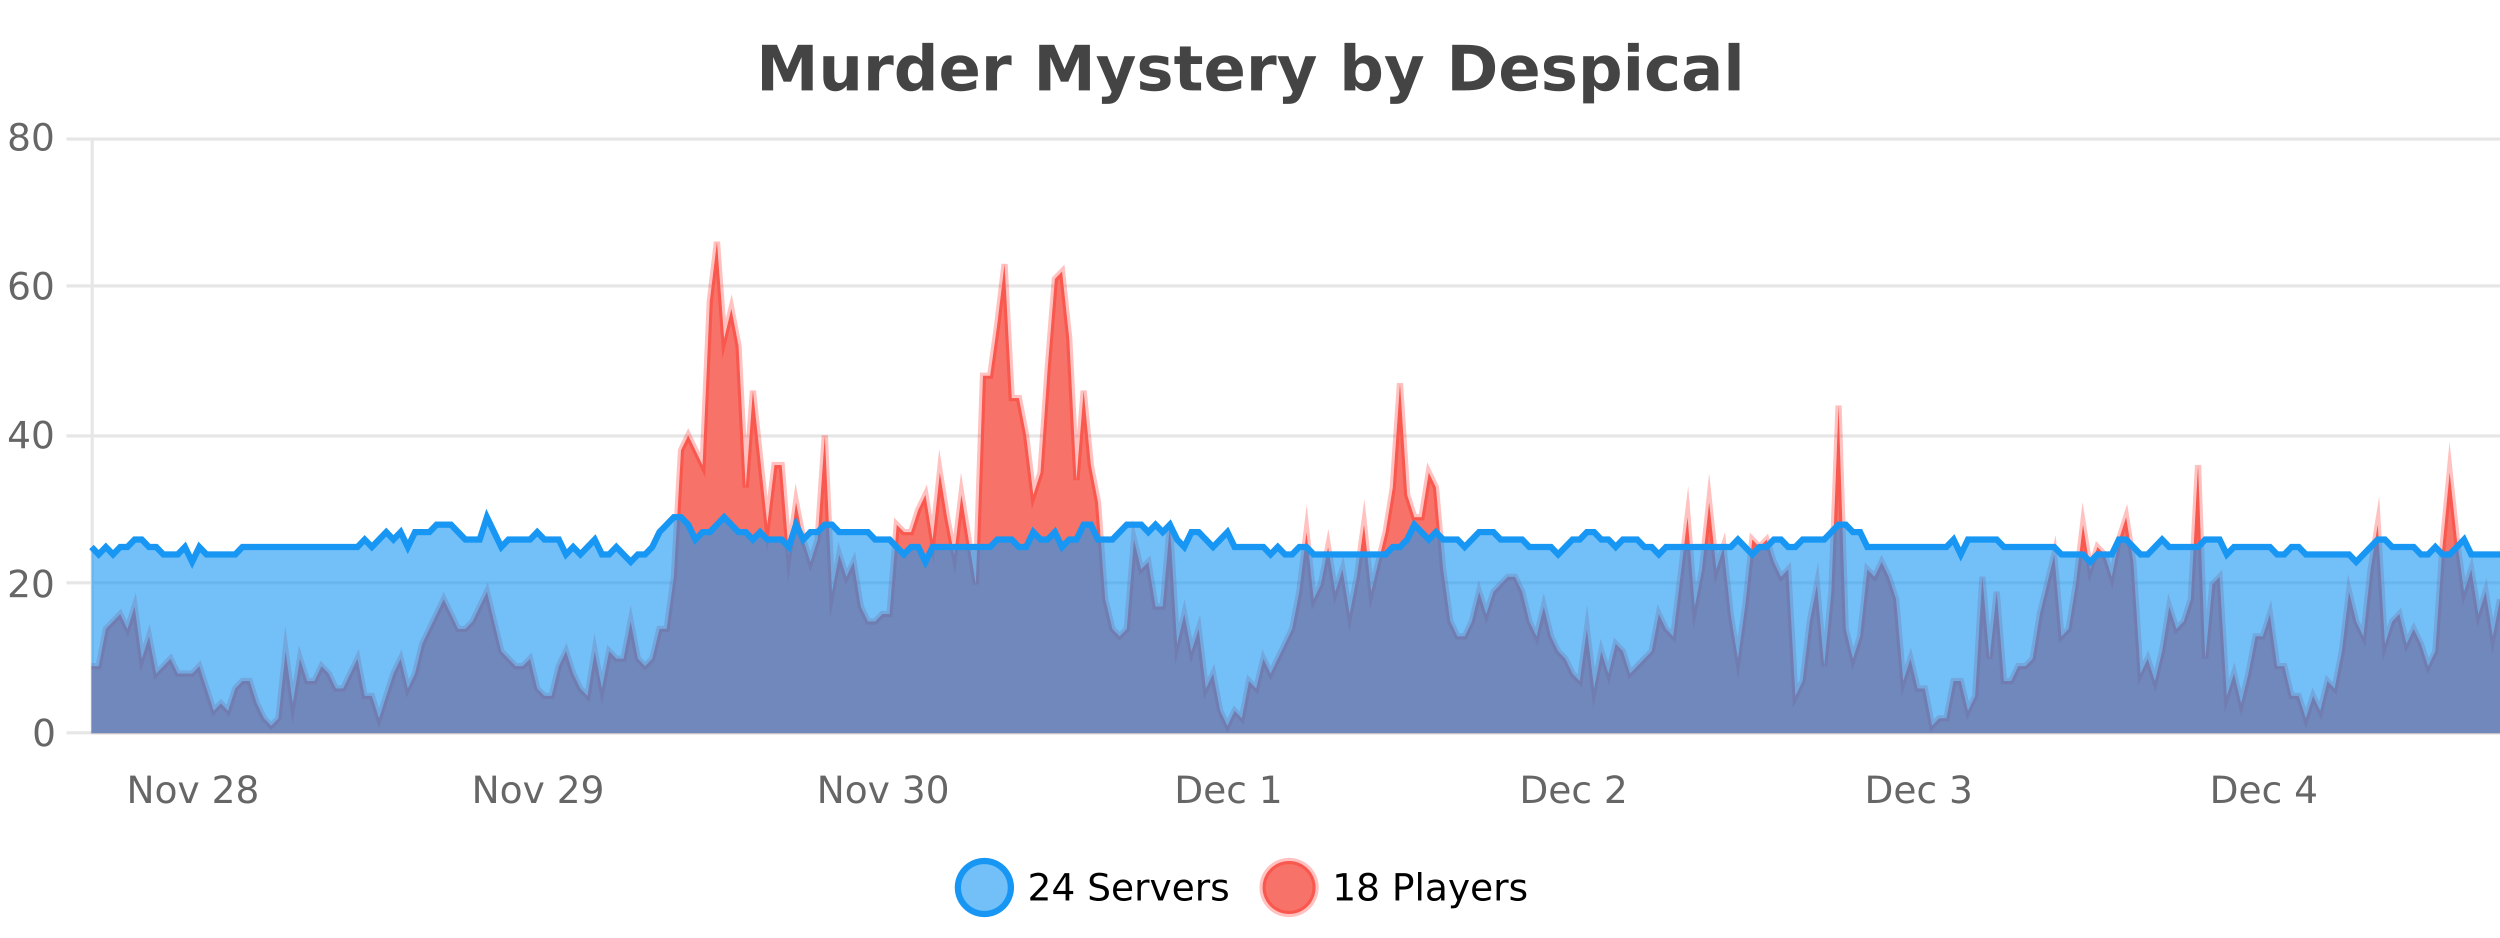 <?xml version="1.0" encoding="UTF-8"?>
<svg xmlns="http://www.w3.org/2000/svg" xmlns:xlink="http://www.w3.org/1999/xlink" width="800pt" height="300pt" viewBox="0 0 800 300" version="1.1">
<defs>
<clipPath id="clip1">
  <path d="M 278 263 L 352 263 L 352 300 L 278 300 Z M 278 263 "/>
</clipPath>
<clipPath id="clip2">
  <path d="M 375 263 L 450 263 L 450 300 L 375 300 Z M 375 263 "/>
</clipPath>
<clipPath id="clip3">
  <path d="M 29.27 77 L 800 77 L 800 234.602 L 29.27 234.602 Z M 29.27 77 "/>
</clipPath>
<clipPath id="clip4">
  <path d="M 28.27 49 L 800 49 L 800 235.602 L 28.27 235.602 Z M 28.27 49 "/>
</clipPath>
<clipPath id="clip5">
  <path d="M 29.27 165 L 800 165 L 800 234.602 L 29.27 234.602 Z M 29.27 165 "/>
</clipPath>
<clipPath id="clip6">
  <path d="M 28.27 137 L 800 137 L 800 209 L 28.27 209 Z M 28.27 137 "/>
</clipPath>
</defs>
<g id="surface1343346">
<rect x="0" y="0" width="800" height="300" style="fill:rgb(100%,100%,100%);fill-opacity:1;stroke:none;"/>
<path style="fill:none;stroke-width:1;stroke-linecap:butt;stroke-linejoin:miter;stroke:rgb(0%,0%,0%);stroke-opacity:0.098;stroke-miterlimit:10;" d="M 30 234.5 L 800 234.5 "/>
<path style="fill:none;stroke-width:1;stroke-linecap:butt;stroke-linejoin:miter;stroke:rgb(0%,0%,0%);stroke-opacity:0.098;stroke-miterlimit:10;" d="M 21.27 234.5 L 29 234.5 "/>
<path style="fill:none;stroke-width:1;stroke-linecap:butt;stroke-linejoin:miter;stroke:rgb(0%,0%,0%);stroke-opacity:0.098;stroke-miterlimit:10;" d="M 30 186.5 L 800 186.5 "/>
<path style="fill:none;stroke-width:1;stroke-linecap:butt;stroke-linejoin:miter;stroke:rgb(0%,0%,0%);stroke-opacity:0.098;stroke-miterlimit:10;" d="M 21.27 186.5 L 29 186.5 "/>
<path style="fill:none;stroke-width:1;stroke-linecap:butt;stroke-linejoin:miter;stroke:rgb(0%,0%,0%);stroke-opacity:0.098;stroke-miterlimit:10;" d="M 30 139.5 L 800 139.5 "/>
<path style="fill:none;stroke-width:1;stroke-linecap:butt;stroke-linejoin:miter;stroke:rgb(0%,0%,0%);stroke-opacity:0.098;stroke-miterlimit:10;" d="M 21.27 139.5 L 29 139.5 "/>
<path style="fill:none;stroke-width:1;stroke-linecap:butt;stroke-linejoin:miter;stroke:rgb(0%,0%,0%);stroke-opacity:0.098;stroke-miterlimit:10;" d="M 30 91.5 L 800 91.5 "/>
<path style="fill:none;stroke-width:1;stroke-linecap:butt;stroke-linejoin:miter;stroke:rgb(0%,0%,0%);stroke-opacity:0.098;stroke-miterlimit:10;" d="M 21.27 91.5 L 29 91.5 "/>
<path style="fill:none;stroke-width:1;stroke-linecap:butt;stroke-linejoin:miter;stroke:rgb(0%,0%,0%);stroke-opacity:0.098;stroke-miterlimit:10;" d="M 30 44.5 L 800 44.5 "/>
<path style="fill:none;stroke-width:1;stroke-linecap:butt;stroke-linejoin:miter;stroke:rgb(0%,0%,0%);stroke-opacity:0.098;stroke-miterlimit:10;" d="M 21.27 44.5 L 29 44.5 "/>
<path style=" stroke:none;fill-rule:nonzero;fill:rgb(9.02%,58.824%,95.294%);fill-opacity:0.6;" d="M 323.488 284 C 323.488 288.688 319.688 292.484 315.004 292.484 C 310.316 292.484 306.52 288.688 306.52 284 C 306.52 279.312 310.316 275.516 315.004 275.516 C 319.688 275.516 323.488 279.312 323.488 284 Z M 323.488 284 "/>
<g clip-path="url(#clip1)" clip-rule="nonzero">
<path style="fill:none;stroke-width:2;stroke-linecap:butt;stroke-linejoin:miter;stroke:rgb(9.02%,58.824%,95.294%);stroke-opacity:1;stroke-miterlimit:10;" d="M 323.488 284 C 323.488 288.688 319.688 292.484 315.004 292.484 C 310.316 292.484 306.52 288.688 306.52 284 C 306.52 279.312 310.316 275.516 315.004 275.516 C 319.688 275.516 323.488 279.312 323.488 284 Z M 323.488 284 "/>
</g>
<path style=" stroke:none;fill-rule:nonzero;fill:rgb(0%,0%,0%);fill-opacity:1;" d="M 331.117 287.156 L 335.258 287.156 L 335.258 288.156 L 329.695 288.156 L 329.695 287.156 C 330.141 286.699 330.75 286.078 331.523 285.297 C 332.305 284.508 332.793 283.996 332.992 283.766 C 333.375 283.352 333.641 282.996 333.789 282.703 C 333.945 282.402 334.023 282.109 334.023 281.828 C 334.023 281.359 333.855 280.98 333.523 280.688 C 333.199 280.398 332.777 280.25 332.258 280.25 C 331.883 280.25 331.484 280.312 331.07 280.438 C 330.664 280.562 330.227 280.762 329.758 281.031 L 329.758 279.828 C 330.234 279.641 330.68 279.5 331.086 279.406 C 331.5 279.305 331.883 279.25 332.227 279.25 C 333.133 279.25 333.855 279.48 334.398 279.938 C 334.938 280.387 335.211 280.992 335.211 281.75 C 335.211 282.105 335.141 282.445 335.008 282.766 C 334.871 283.09 334.625 283.469 334.273 283.906 C 334.168 284.023 333.855 284.352 333.336 284.891 C 332.812 285.434 332.074 286.188 331.117 287.156 Z M 340.984 280.438 L 338 285.109 L 340.984 285.109 Z M 340.672 279.406 L 342.172 279.406 L 342.172 285.109 L 343.422 285.109 L 343.422 286.094 L 342.172 286.094 L 342.172 288.156 L 340.984 288.156 L 340.984 286.094 L 337.047 286.094 L 337.047 284.953 Z M 354.324 279.688 L 354.324 280.844 C 353.875 280.637 353.449 280.48 353.043 280.375 C 352.645 280.262 352.266 280.203 351.902 280.203 C 351.254 280.203 350.754 280.328 350.402 280.578 C 350.059 280.828 349.887 281.188 349.887 281.656 C 349.887 282.043 350 282.336 350.23 282.531 C 350.457 282.73 350.902 282.887 351.559 283 L 352.262 283.156 C 353.145 283.324 353.797 283.621 354.215 284.047 C 354.641 284.465 354.855 285.027 354.855 285.734 C 354.855 286.59 354.566 287.234 353.996 287.672 C 353.434 288.109 352.598 288.328 351.496 288.328 C 351.09 288.328 350.652 288.281 350.184 288.188 C 349.715 288.094 349.23 287.953 348.73 287.766 L 348.73 286.547 C 349.207 286.82 349.676 287.023 350.137 287.156 C 350.605 287.293 351.059 287.359 351.496 287.359 C 352.172 287.359 352.691 287.23 353.059 286.969 C 353.434 286.699 353.621 286.32 353.621 285.828 C 353.621 285.402 353.484 285.07 353.215 284.828 C 352.953 284.578 352.52 284.398 351.918 284.281 L 351.199 284.141 C 350.312 283.965 349.672 283.688 349.277 283.312 C 348.891 282.938 348.699 282.418 348.699 281.75 C 348.699 280.969 348.969 280.359 349.512 279.922 C 350.051 279.477 350.801 279.25 351.762 279.25 C 352.176 279.25 352.594 279.289 353.012 279.359 C 353.438 279.434 353.875 279.543 354.324 279.688 Z M 362.27 284.609 L 362.27 285.125 L 357.301 285.125 C 357.352 285.875 357.574 286.445 357.973 286.828 C 358.379 287.215 358.934 287.406 359.645 287.406 C 360.059 287.406 360.461 287.359 360.848 287.266 C 361.242 287.164 361.633 287.008 362.02 286.797 L 362.02 287.828 C 361.621 287.984 361.223 288.105 360.816 288.188 C 360.41 288.281 359.996 288.328 359.582 288.328 C 358.539 288.328 357.711 288.027 357.098 287.422 C 356.48 286.809 356.176 285.98 356.176 284.938 C 356.176 283.867 356.465 283.016 357.051 282.391 C 357.633 281.758 358.414 281.438 359.395 281.438 C 360.277 281.438 360.977 281.727 361.488 282.297 C 362.008 282.859 362.27 283.633 362.27 284.609 Z M 361.191 284.281 C 361.18 283.699 361.012 283.23 360.691 282.875 C 360.367 282.523 359.941 282.344 359.41 282.344 C 358.805 282.344 358.32 282.516 357.957 282.859 C 357.602 283.203 357.398 283.684 357.348 284.297 Z M 367.84 282.594 C 367.715 282.531 367.578 282.484 367.434 282.453 C 367.297 282.414 367.141 282.391 366.965 282.391 C 366.359 282.391 365.891 282.59 365.559 282.984 C 365.234 283.383 365.074 283.953 365.074 284.703 L 365.074 288.156 L 363.996 288.156 L 363.996 281.594 L 365.074 281.594 L 365.074 282.609 C 365.301 282.215 365.598 281.922 365.965 281.734 C 366.328 281.539 366.77 281.438 367.293 281.438 C 367.363 281.438 367.441 281.445 367.527 281.453 C 367.621 281.465 367.719 281.48 367.824 281.5 Z M 368.195 281.594 L 369.336 281.594 L 371.383 287.094 L 373.445 281.594 L 374.586 281.594 L 372.117 288.156 L 370.648 288.156 Z M 381.688 284.609 L 381.688 285.125 L 376.719 285.125 C 376.77 285.875 376.992 286.445 377.391 286.828 C 377.797 287.215 378.352 287.406 379.062 287.406 C 379.477 287.406 379.879 287.359 380.266 287.266 C 380.66 287.164 381.051 287.008 381.438 286.797 L 381.438 287.828 C 381.039 287.984 380.641 288.105 380.234 288.188 C 379.828 288.281 379.414 288.328 379 288.328 C 377.957 288.328 377.129 288.027 376.516 287.422 C 375.898 286.809 375.594 285.98 375.594 284.938 C 375.594 283.867 375.883 283.016 376.469 282.391 C 377.051 281.758 377.832 281.438 378.812 281.438 C 379.695 281.438 380.395 281.727 380.906 282.297 C 381.426 282.859 381.688 283.633 381.688 284.609 Z M 380.609 284.281 C 380.598 283.699 380.43 283.23 380.109 282.875 C 379.785 282.523 379.359 282.344 378.828 282.344 C 378.223 282.344 377.738 282.516 377.375 282.859 C 377.02 283.203 376.816 283.684 376.766 284.297 Z M 387.258 282.594 C 387.133 282.531 386.996 282.484 386.852 282.453 C 386.715 282.414 386.559 282.391 386.383 282.391 C 385.777 282.391 385.309 282.59 384.977 282.984 C 384.652 283.383 384.492 283.953 384.492 284.703 L 384.492 288.156 L 383.414 288.156 L 383.414 281.594 L 384.492 281.594 L 384.492 282.609 C 384.719 282.215 385.016 281.922 385.383 281.734 C 385.746 281.539 386.188 281.438 386.711 281.438 C 386.781 281.438 386.859 281.445 386.945 281.453 C 387.039 281.465 387.137 281.48 387.242 281.5 Z M 392.566 281.781 L 392.566 282.812 C 392.262 282.656 391.945 282.543 391.613 282.469 C 391.289 282.387 390.949 282.344 390.598 282.344 C 390.066 282.344 389.664 282.43 389.395 282.594 C 389.121 282.75 388.988 282.996 388.988 283.328 C 388.988 283.578 389.082 283.777 389.27 283.922 C 389.465 284.059 389.855 284.188 390.441 284.312 L 390.801 284.406 C 391.57 284.562 392.117 284.793 392.441 285.094 C 392.762 285.398 392.926 285.812 392.926 286.344 C 392.926 286.961 392.68 287.445 392.191 287.797 C 391.711 288.152 391.051 288.328 390.207 288.328 C 389.852 288.328 389.48 288.289 389.098 288.219 C 388.723 288.156 388.324 288.059 387.91 287.922 L 387.91 286.797 C 388.305 287.008 388.695 287.164 389.082 287.266 C 389.465 287.371 389.852 287.422 390.238 287.422 C 390.738 287.422 391.121 287.34 391.395 287.172 C 391.676 286.996 391.816 286.746 391.816 286.422 C 391.816 286.133 391.715 285.906 391.52 285.75 C 391.32 285.594 390.887 285.445 390.223 285.297 L 389.848 285.219 C 389.18 285.074 388.695 284.855 388.395 284.562 C 388.102 284.273 387.957 283.875 387.957 283.375 C 387.957 282.75 388.176 282.273 388.613 281.938 C 389.051 281.605 389.668 281.438 390.473 281.438 C 390.867 281.438 391.242 281.469 391.598 281.531 C 391.949 281.586 392.273 281.668 392.566 281.781 Z M 325.004 277.016 "/>
<path style=" stroke:none;fill-rule:nonzero;fill:rgb(96.863%,44.706%,40.784%);fill-opacity:1;" d="M 420.988 284 C 420.988 288.688 417.191 292.484 412.504 292.484 C 407.82 292.484 404.02 288.688 404.02 284 C 404.02 279.312 407.82 275.516 412.504 275.516 C 417.191 275.516 420.988 279.312 420.988 284 Z M 420.988 284 "/>
<g clip-path="url(#clip2)" clip-rule="nonzero">
<path style="fill:none;stroke-width:2;stroke-linecap:butt;stroke-linejoin:miter;stroke:rgb(100%,4.706%,0%);stroke-opacity:0.247;stroke-miterlimit:10;" d="M 420.988 284 C 420.988 288.688 417.191 292.484 412.504 292.484 C 407.82 292.484 404.02 288.688 404.02 284 C 404.02 279.312 407.82 275.516 412.504 275.516 C 417.191 275.516 420.988 279.312 420.988 284 Z M 420.988 284 "/>
</g>
<path style=" stroke:none;fill-rule:nonzero;fill:rgb(0%,0%,0%);fill-opacity:1;" d="M 427.805 287.156 L 429.742 287.156 L 429.742 280.484 L 427.633 280.906 L 427.633 279.828 L 429.727 279.406 L 430.914 279.406 L 430.914 287.156 L 432.852 287.156 L 432.852 288.156 L 427.805 288.156 Z M 437.766 284 C 437.203 284 436.758 284.152 436.438 284.453 C 436.113 284.758 435.953 285.168 435.953 285.688 C 435.953 286.219 436.113 286.637 436.438 286.938 C 436.758 287.242 437.203 287.391 437.766 287.391 C 438.328 287.391 438.77 287.242 439.094 286.938 C 439.414 286.637 439.578 286.219 439.578 285.688 C 439.578 285.168 439.414 284.758 439.094 284.453 C 438.781 284.152 438.336 284 437.766 284 Z M 436.578 283.5 C 436.078 283.375 435.68 283.141 435.391 282.797 C 435.109 282.445 434.969 282.016 434.969 281.516 C 434.969 280.82 435.219 280.266 435.719 279.859 C 436.219 279.453 436.898 279.25 437.766 279.25 C 438.641 279.25 439.32 279.453 439.812 279.859 C 440.312 280.266 440.562 280.82 440.562 281.516 C 440.562 282.016 440.422 282.445 440.141 282.797 C 439.859 283.141 439.461 283.375 438.953 283.5 C 439.523 283.637 439.969 283.898 440.281 284.281 C 440.602 284.668 440.766 285.137 440.766 285.688 C 440.766 286.543 440.504 287.199 439.984 287.656 C 439.473 288.105 438.734 288.328 437.766 288.328 C 436.805 288.328 436.066 288.105 435.547 287.656 C 435.023 287.199 434.766 286.543 434.766 285.688 C 434.766 285.137 434.926 284.668 435.25 284.281 C 435.57 283.898 436.016 283.637 436.578 283.5 Z M 436.156 281.625 C 436.156 282.086 436.297 282.438 436.578 282.688 C 436.859 282.938 437.254 283.062 437.766 283.062 C 438.273 283.062 438.672 282.938 438.953 282.688 C 439.242 282.438 439.391 282.086 439.391 281.625 C 439.391 281.18 439.242 280.828 438.953 280.578 C 438.672 280.32 438.273 280.188 437.766 280.188 C 437.254 280.188 436.859 280.32 436.578 280.578 C 436.297 280.828 436.156 281.18 436.156 281.625 Z M 447.762 280.375 L 447.762 283.672 L 449.246 283.672 C 449.797 283.672 450.223 283.531 450.527 283.25 C 450.828 282.961 450.98 282.547 450.98 282.016 C 450.98 281.496 450.828 281.094 450.527 280.812 C 450.223 280.523 449.797 280.375 449.246 280.375 Z M 446.574 279.406 L 449.246 279.406 C 450.234 279.406 450.98 279.633 451.48 280.078 C 451.98 280.516 452.23 281.164 452.23 282.016 C 452.23 282.883 451.98 283.539 451.48 283.984 C 450.98 284.422 450.234 284.641 449.246 284.641 L 447.762 284.641 L 447.762 288.156 L 446.574 288.156 Z M 453.766 279.031 L 454.844 279.031 L 454.844 288.156 L 453.766 288.156 Z M 460.082 284.859 C 459.215 284.859 458.613 284.961 458.27 285.156 C 457.934 285.355 457.77 285.695 457.77 286.172 C 457.77 286.559 457.895 286.867 458.145 287.094 C 458.402 287.312 458.746 287.422 459.176 287.422 C 459.777 287.422 460.258 287.215 460.613 286.797 C 460.977 286.371 461.16 285.805 461.16 285.094 L 461.16 284.859 Z M 462.238 284.406 L 462.238 288.156 L 461.16 288.156 L 461.16 287.156 C 460.91 287.555 460.602 287.852 460.238 288.047 C 459.871 288.234 459.426 288.328 458.895 288.328 C 458.215 288.328 457.68 288.141 457.285 287.766 C 456.887 287.383 456.691 286.875 456.691 286.25 C 456.691 285.512 456.934 284.953 457.426 284.578 C 457.926 284.203 458.664 284.016 459.645 284.016 L 461.16 284.016 L 461.16 283.906 C 461.16 283.406 460.992 283.023 460.66 282.75 C 460.336 282.48 459.883 282.344 459.301 282.344 C 458.926 282.344 458.555 282.391 458.191 282.484 C 457.836 282.578 457.496 282.715 457.176 282.891 L 457.176 281.891 C 457.57 281.734 457.949 281.621 458.316 281.547 C 458.691 281.477 459.055 281.438 459.41 281.438 C 460.355 281.438 461.066 281.684 461.535 282.172 C 462.004 282.664 462.238 283.406 462.238 284.406 Z M 467.188 288.766 C 466.883 289.547 466.586 290.055 466.297 290.297 C 466.004 290.535 465.617 290.656 465.141 290.656 L 464.281 290.656 L 464.281 289.75 L 464.906 289.75 C 465.207 289.75 465.438 289.676 465.594 289.531 C 465.758 289.395 465.941 289.066 466.141 288.547 L 466.344 288.047 L 463.688 281.594 L 464.828 281.594 L 466.875 286.719 L 468.938 281.594 L 470.078 281.594 Z M 477.18 284.609 L 477.18 285.125 L 472.211 285.125 C 472.262 285.875 472.484 286.445 472.883 286.828 C 473.289 287.215 473.844 287.406 474.555 287.406 C 474.969 287.406 475.371 287.359 475.758 287.266 C 476.152 287.164 476.543 287.008 476.93 286.797 L 476.93 287.828 C 476.531 287.984 476.133 288.105 475.727 288.188 C 475.32 288.281 474.906 288.328 474.492 288.328 C 473.449 288.328 472.621 288.027 472.008 287.422 C 471.391 286.809 471.086 285.98 471.086 284.938 C 471.086 283.867 471.375 283.016 471.961 282.391 C 472.543 281.758 473.324 281.438 474.305 281.438 C 475.188 281.438 475.887 281.727 476.398 282.297 C 476.918 282.859 477.18 283.633 477.18 284.609 Z M 476.102 284.281 C 476.09 283.699 475.922 283.23 475.602 282.875 C 475.277 282.523 474.852 282.344 474.32 282.344 C 473.715 282.344 473.23 282.516 472.867 282.859 C 472.512 283.203 472.309 283.684 472.258 284.297 Z M 482.75 282.594 C 482.625 282.531 482.488 282.484 482.344 282.453 C 482.207 282.414 482.051 282.391 481.875 282.391 C 481.27 282.391 480.801 282.59 480.469 282.984 C 480.145 283.383 479.984 283.953 479.984 284.703 L 479.984 288.156 L 478.906 288.156 L 478.906 281.594 L 479.984 281.594 L 479.984 282.609 C 480.211 282.215 480.508 281.922 480.875 281.734 C 481.238 281.539 481.68 281.438 482.203 281.438 C 482.273 281.438 482.352 281.445 482.438 281.453 C 482.531 281.465 482.629 281.48 482.734 281.5 Z M 488.055 281.781 L 488.055 282.812 C 487.75 282.656 487.434 282.543 487.102 282.469 C 486.777 282.387 486.438 282.344 486.086 282.344 C 485.555 282.344 485.152 282.43 484.883 282.594 C 484.609 282.75 484.477 282.996 484.477 283.328 C 484.477 283.578 484.57 283.777 484.758 283.922 C 484.953 284.059 485.344 284.188 485.93 284.312 L 486.289 284.406 C 487.059 284.562 487.605 284.793 487.93 285.094 C 488.25 285.398 488.414 285.812 488.414 286.344 C 488.414 286.961 488.168 287.445 487.68 287.797 C 487.199 288.152 486.539 288.328 485.695 288.328 C 485.34 288.328 484.969 288.289 484.586 288.219 C 484.211 288.156 483.812 288.059 483.398 287.922 L 483.398 286.797 C 483.793 287.008 484.184 287.164 484.57 287.266 C 484.953 287.371 485.34 287.422 485.727 287.422 C 486.227 287.422 486.609 287.34 486.883 287.172 C 487.164 286.996 487.305 286.746 487.305 286.422 C 487.305 286.133 487.203 285.906 487.008 285.75 C 486.809 285.594 486.375 285.445 485.711 285.297 L 485.336 285.219 C 484.668 285.074 484.184 284.855 483.883 284.562 C 483.59 284.273 483.445 283.875 483.445 283.375 C 483.445 282.75 483.664 282.273 484.102 281.938 C 484.539 281.605 485.156 281.438 485.961 281.438 C 486.355 281.438 486.73 281.469 487.086 281.531 C 487.438 281.586 487.762 281.668 488.055 281.781 Z M 422.504 277.016 "/>
<path style=" stroke:none;fill-rule:nonzero;fill:rgb(26.667%,26.667%,26.667%);fill-opacity:1;" d="M 243.844 14.344 L 248.625 14.344 L 251.938 22.141 L 255.281 14.344 L 260.062 14.344 L 260.062 28.922 L 256.5 28.922 L 256.5 18.25 L 253.141 26.125 L 250.766 26.125 L 247.406 18.25 L 247.406 28.922 L 243.844 28.922 Z M 263.465 24.656 L 263.465 17.984 L 266.98 17.984 L 266.98 19.078 C 266.98 19.672 266.973 20.418 266.965 21.312 C 266.965 22.211 266.965 22.805 266.965 23.094 C 266.965 23.98 266.984 24.617 267.027 25 C 267.078 25.387 267.156 25.668 267.262 25.844 C 267.406 26.074 267.594 26.25 267.824 26.375 C 268.051 26.5 268.316 26.562 268.621 26.562 C 269.348 26.562 269.922 26.281 270.34 25.719 C 270.754 25.156 270.965 24.383 270.965 23.391 L 270.965 17.984 L 274.465 17.984 L 274.465 28.922 L 270.965 28.922 L 270.965 27.344 C 270.434 27.98 269.871 28.449 269.277 28.75 C 268.691 29.051 268.047 29.203 267.34 29.203 C 266.078 29.203 265.113 28.82 264.449 28.047 C 263.793 27.266 263.465 26.137 263.465 24.656 Z M 285.953 20.969 C 285.641 20.824 285.332 20.719 285.031 20.656 C 284.727 20.586 284.426 20.547 284.125 20.547 C 283.219 20.547 282.52 20.836 282.031 21.406 C 281.551 21.98 281.312 22.805 281.312 23.875 L 281.312 28.922 L 277.828 28.922 L 277.828 17.984 L 281.312 17.984 L 281.312 19.781 C 281.758 19.062 282.273 18.543 282.859 18.219 C 283.441 17.887 284.141 17.719 284.953 17.719 C 285.078 17.719 285.207 17.727 285.344 17.734 C 285.477 17.746 285.676 17.766 285.938 17.797 Z M 295.129 19.578 L 295.129 13.719 L 298.645 13.719 L 298.645 28.922 L 295.129 28.922 L 295.129 27.344 C 294.648 27.992 294.117 28.465 293.535 28.766 C 292.949 29.055 292.277 29.203 291.52 29.203 C 290.176 29.203 289.07 28.668 288.207 27.594 C 287.34 26.523 286.91 25.148 286.91 23.469 C 286.91 21.781 287.34 20.402 288.207 19.328 C 289.07 18.258 290.176 17.719 291.52 17.719 C 292.277 17.719 292.949 17.871 293.535 18.172 C 294.117 18.477 294.648 18.945 295.129 19.578 Z M 292.816 26.672 C 293.566 26.672 294.137 26.402 294.535 25.859 C 294.93 25.309 295.129 24.512 295.129 23.469 C 295.129 22.43 294.93 21.637 294.535 21.094 C 294.137 20.543 293.566 20.266 292.816 20.266 C 292.074 20.266 291.508 20.543 291.113 21.094 C 290.715 21.637 290.52 22.43 290.52 23.469 C 290.52 24.512 290.715 25.309 291.113 25.859 C 291.508 26.402 292.074 26.672 292.816 26.672 Z M 312.914 23.422 L 312.914 24.422 L 304.742 24.422 C 304.824 25.246 305.121 25.859 305.633 26.266 C 306.141 26.672 306.852 26.875 307.758 26.875 C 308.496 26.875 309.25 26.766 310.023 26.547 C 310.793 26.328 311.586 26 312.398 25.562 L 312.398 28.25 C 311.574 28.562 310.746 28.797 309.914 28.953 C 309.09 29.117 308.266 29.203 307.445 29.203 C 305.465 29.203 303.922 28.703 302.82 27.703 C 301.727 26.695 301.18 25.281 301.18 23.469 C 301.18 21.68 301.715 20.273 302.789 19.25 C 303.871 18.23 305.355 17.719 307.242 17.719 C 308.961 17.719 310.336 18.242 311.367 19.281 C 312.398 20.312 312.914 21.695 312.914 23.422 Z M 309.32 22.266 C 309.32 21.602 309.125 21.062 308.742 20.656 C 308.355 20.25 307.852 20.047 307.227 20.047 C 306.547 20.047 305.996 20.242 305.57 20.625 C 305.152 21 304.891 21.547 304.789 22.266 Z M 323.695 20.969 C 323.383 20.824 323.074 20.719 322.773 20.656 C 322.469 20.586 322.168 20.547 321.867 20.547 C 320.961 20.547 320.262 20.836 319.773 21.406 C 319.293 21.98 319.055 22.805 319.055 23.875 L 319.055 28.922 L 315.57 28.922 L 315.57 17.984 L 319.055 17.984 L 319.055 19.781 C 319.5 19.062 320.016 18.543 320.602 18.219 C 321.184 17.887 321.883 17.719 322.695 17.719 C 322.82 17.719 322.949 17.727 323.086 17.734 C 323.219 17.746 323.418 17.766 323.68 17.797 Z M 332.555 14.344 L 337.336 14.344 L 340.648 22.141 L 343.992 14.344 L 348.773 14.344 L 348.773 28.922 L 345.211 28.922 L 345.211 18.25 L 341.852 26.125 L 339.477 26.125 L 336.117 18.25 L 336.117 28.922 L 332.555 28.922 Z M 350.863 17.984 L 354.348 17.984 L 357.301 25.406 L 359.801 17.984 L 363.285 17.984 L 358.691 29.953 C 358.23 31.172 357.691 32.02 357.066 32.5 C 356.449 32.988 355.645 33.234 354.645 33.234 L 352.613 33.234 L 352.613 30.938 L 353.707 30.938 C 354.301 30.938 354.73 30.844 355.004 30.656 C 355.273 30.469 355.48 30.129 355.629 29.641 L 355.738 29.344 Z M 373.867 18.328 L 373.867 20.984 C 373.125 20.672 372.406 20.438 371.711 20.281 C 371.012 20.125 370.352 20.047 369.727 20.047 C 369.07 20.047 368.578 20.133 368.258 20.297 C 367.934 20.465 367.773 20.719 367.773 21.062 C 367.773 21.344 367.891 21.559 368.133 21.703 C 368.383 21.852 368.82 21.961 369.445 22.031 L 370.07 22.125 C 371.859 22.355 373.062 22.73 373.68 23.25 C 374.293 23.773 374.602 24.59 374.602 25.703 C 374.602 26.871 374.168 27.746 373.305 28.328 C 372.449 28.914 371.172 29.203 369.477 29.203 C 368.746 29.203 367.996 29.145 367.227 29.031 C 366.453 28.918 365.664 28.746 364.852 28.516 L 364.852 25.859 C 365.547 26.203 366.262 26.461 366.992 26.625 C 367.719 26.793 368.465 26.875 369.227 26.875 C 369.914 26.875 370.43 26.781 370.773 26.594 C 371.117 26.406 371.289 26.125 371.289 25.75 C 371.289 25.438 371.168 25.211 370.93 25.062 C 370.688 24.906 370.215 24.789 369.508 24.703 L 368.898 24.625 C 367.336 24.43 366.242 24.07 365.617 23.547 C 364.992 23.016 364.68 22.215 364.68 21.141 C 364.68 19.984 365.074 19.125 365.867 18.562 C 366.668 18 367.887 17.719 369.523 17.719 C 370.168 17.719 370.844 17.773 371.555 17.875 C 372.262 17.969 373.031 18.121 373.867 18.328 Z M 381.055 14.875 L 381.055 17.984 L 384.664 17.984 L 384.664 20.484 L 381.055 20.484 L 381.055 25.125 C 381.055 25.637 381.152 25.98 381.352 26.156 C 381.559 26.336 381.961 26.422 382.555 26.422 L 384.352 26.422 L 384.352 28.922 L 381.352 28.922 C 379.977 28.922 378.996 28.637 378.414 28.062 C 377.84 27.48 377.555 26.5 377.555 25.125 L 377.555 20.484 L 375.82 20.484 L 375.82 17.984 L 377.555 17.984 L 377.555 14.875 Z M 397.711 23.422 L 397.711 24.422 L 389.539 24.422 C 389.621 25.246 389.918 25.859 390.43 26.266 C 390.938 26.672 391.648 26.875 392.555 26.875 C 393.293 26.875 394.047 26.766 394.82 26.547 C 395.59 26.328 396.383 26 397.195 25.562 L 397.195 28.25 C 396.371 28.562 395.543 28.797 394.711 28.953 C 393.887 29.117 393.062 29.203 392.242 29.203 C 390.262 29.203 388.719 28.703 387.617 27.703 C 386.523 26.695 385.977 25.281 385.977 23.469 C 385.977 21.68 386.512 20.273 387.586 19.25 C 388.668 18.23 390.152 17.719 392.039 17.719 C 393.758 17.719 395.133 18.242 396.164 19.281 C 397.195 20.312 397.711 21.695 397.711 23.422 Z M 394.117 22.266 C 394.117 21.602 393.922 21.062 393.539 20.656 C 393.152 20.25 392.648 20.047 392.023 20.047 C 391.344 20.047 390.793 20.242 390.367 20.625 C 389.949 21 389.688 21.547 389.586 22.266 Z M 408.492 20.969 C 408.18 20.824 407.871 20.719 407.57 20.656 C 407.266 20.586 406.965 20.547 406.664 20.547 C 405.758 20.547 405.059 20.836 404.57 21.406 C 404.09 21.98 403.852 22.805 403.852 23.875 L 403.852 28.922 L 400.367 28.922 L 400.367 17.984 L 403.852 17.984 L 403.852 19.781 C 404.297 19.062 404.812 18.543 405.398 18.219 C 405.98 17.887 406.68 17.719 407.492 17.719 C 407.617 17.719 407.746 17.727 407.883 17.734 C 408.016 17.746 408.215 17.766 408.477 17.797 Z M 408.793 17.984 L 412.277 17.984 L 415.23 25.406 L 417.73 17.984 L 421.215 17.984 L 416.621 29.953 C 416.16 31.172 415.621 32.02 414.996 32.5 C 414.379 32.988 413.574 33.234 412.574 33.234 L 410.543 33.234 L 410.543 30.938 L 411.637 30.938 C 412.23 30.938 412.66 30.844 412.934 30.656 C 413.203 30.469 413.41 30.129 413.559 29.641 L 413.668 29.344 Z M 436.043 26.672 C 436.793 26.672 437.363 26.402 437.762 25.859 C 438.156 25.309 438.355 24.512 438.355 23.469 C 438.355 22.43 438.156 21.637 437.762 21.094 C 437.363 20.543 436.793 20.266 436.043 20.266 C 435.293 20.266 434.715 20.543 434.309 21.094 C 433.91 21.637 433.715 22.43 433.715 23.469 C 433.715 24.5 433.91 25.293 434.309 25.844 C 434.715 26.398 435.293 26.672 436.043 26.672 Z M 433.715 19.578 C 434.203 18.945 434.738 18.477 435.324 18.172 C 435.906 17.871 436.578 17.719 437.34 17.719 C 438.691 17.719 439.801 18.258 440.668 19.328 C 441.531 20.402 441.965 21.781 441.965 23.469 C 441.965 25.148 441.531 26.523 440.668 27.594 C 439.801 28.668 438.691 29.203 437.34 29.203 C 436.578 29.203 435.906 29.051 435.324 28.75 C 434.738 28.449 434.203 27.98 433.715 27.344 L 433.715 28.922 L 430.23 28.922 L 430.23 13.719 L 433.715 13.719 Z M 443.109 17.984 L 446.594 17.984 L 449.547 25.406 L 452.047 17.984 L 455.531 17.984 L 450.938 29.953 C 450.477 31.172 449.938 32.02 449.312 32.5 C 448.695 32.988 447.891 33.234 446.891 33.234 L 444.859 33.234 L 444.859 30.938 L 445.953 30.938 C 446.547 30.938 446.977 30.844 447.25 30.656 C 447.52 30.469 447.727 30.129 447.875 29.641 L 447.984 29.344 Z M 468.453 17.188 L 468.453 26.078 L 469.797 26.078 C 471.336 26.078 472.516 25.699 473.328 24.938 C 474.141 24.18 474.547 23.07 474.547 21.609 C 474.547 20.172 474.141 19.078 473.328 18.328 C 472.523 17.57 471.348 17.188 469.797 17.188 Z M 464.703 14.344 L 468.656 14.344 C 470.875 14.344 472.523 14.5 473.609 14.812 C 474.691 15.125 475.617 15.664 476.391 16.422 C 477.078 17.078 477.586 17.84 477.922 18.703 C 478.254 19.559 478.422 20.527 478.422 21.609 C 478.422 22.715 478.254 23.699 477.922 24.562 C 477.586 25.43 477.078 26.188 476.391 26.844 C 475.609 27.594 474.672 28.133 473.578 28.453 C 472.484 28.766 470.844 28.922 468.656 28.922 L 464.703 28.922 Z M 492.055 23.422 L 492.055 24.422 L 483.883 24.422 C 483.965 25.246 484.262 25.859 484.773 26.266 C 485.281 26.672 485.992 26.875 486.898 26.875 C 487.637 26.875 488.391 26.766 489.164 26.547 C 489.934 26.328 490.727 26 491.539 25.562 L 491.539 28.25 C 490.715 28.562 489.887 28.797 489.055 28.953 C 488.23 29.117 487.406 29.203 486.586 29.203 C 484.605 29.203 483.062 28.703 481.961 27.703 C 480.867 26.695 480.32 25.281 480.32 23.469 C 480.32 21.68 480.855 20.273 481.93 19.25 C 483.012 18.23 484.496 17.719 486.383 17.719 C 488.102 17.719 489.477 18.242 490.508 19.281 C 491.539 20.312 492.055 21.695 492.055 23.422 Z M 488.461 22.266 C 488.461 21.602 488.266 21.062 487.883 20.656 C 487.496 20.25 486.992 20.047 486.367 20.047 C 485.688 20.047 485.137 20.242 484.711 20.625 C 484.293 21 484.031 21.547 483.93 22.266 Z M 503.242 18.328 L 503.242 20.984 C 502.5 20.672 501.781 20.438 501.086 20.281 C 500.387 20.125 499.727 20.047 499.102 20.047 C 498.445 20.047 497.953 20.133 497.633 20.297 C 497.309 20.465 497.148 20.719 497.148 21.062 C 497.148 21.344 497.266 21.559 497.508 21.703 C 497.758 21.852 498.195 21.961 498.82 22.031 L 499.445 22.125 C 501.234 22.355 502.438 22.73 503.055 23.25 C 503.668 23.773 503.977 24.59 503.977 25.703 C 503.977 26.871 503.543 27.746 502.68 28.328 C 501.824 28.914 500.547 29.203 498.852 29.203 C 498.121 29.203 497.371 29.145 496.602 29.031 C 495.828 28.918 495.039 28.746 494.227 28.516 L 494.227 25.859 C 494.922 26.203 495.637 26.461 496.367 26.625 C 497.094 26.793 497.84 26.875 498.602 26.875 C 499.289 26.875 499.805 26.781 500.148 26.594 C 500.492 26.406 500.664 26.125 500.664 25.75 C 500.664 25.438 500.543 25.211 500.305 25.062 C 500.062 24.906 499.59 24.789 498.883 24.703 L 498.273 24.625 C 496.711 24.43 495.617 24.07 494.992 23.547 C 494.367 23.016 494.055 22.215 494.055 21.141 C 494.055 19.984 494.449 19.125 495.242 18.562 C 496.043 18 497.262 17.719 498.898 17.719 C 499.543 17.719 500.219 17.773 500.93 17.875 C 501.637 17.969 502.406 18.121 503.242 18.328 Z M 510.102 27.344 L 510.102 33.078 L 506.617 33.078 L 506.617 17.984 L 510.102 17.984 L 510.102 19.578 C 510.59 18.945 511.125 18.477 511.711 18.172 C 512.293 17.871 512.965 17.719 513.727 17.719 C 515.078 17.719 516.188 18.258 517.055 19.328 C 517.918 20.402 518.352 21.781 518.352 23.469 C 518.352 25.148 517.918 26.523 517.055 27.594 C 516.188 28.668 515.078 29.203 513.727 29.203 C 512.965 29.203 512.293 29.051 511.711 28.75 C 511.125 28.449 510.59 27.98 510.102 27.344 Z M 512.43 20.266 C 511.68 20.266 511.102 20.543 510.695 21.094 C 510.297 21.637 510.102 22.43 510.102 23.469 C 510.102 24.5 510.297 25.293 510.695 25.844 C 511.102 26.398 511.68 26.672 512.43 26.672 C 513.18 26.672 513.75 26.402 514.148 25.859 C 514.543 25.309 514.742 24.512 514.742 23.469 C 514.742 22.43 514.543 21.637 514.148 21.094 C 513.75 20.543 513.18 20.266 512.43 20.266 Z M 520.934 17.984 L 524.418 17.984 L 524.418 28.922 L 520.934 28.922 Z M 520.934 13.719 L 524.418 13.719 L 524.418 16.578 L 520.934 16.578 Z M 536.617 18.328 L 536.617 21.172 C 536.148 20.852 535.672 20.609 535.195 20.453 C 534.715 20.297 534.215 20.219 533.695 20.219 C 532.727 20.219 531.965 20.508 531.414 21.078 C 530.871 21.641 530.602 22.438 530.602 23.469 C 530.602 24.492 530.871 25.289 531.414 25.859 C 531.965 26.422 532.727 26.703 533.695 26.703 C 534.246 26.703 534.766 26.625 535.258 26.469 C 535.746 26.305 536.199 26.059 536.617 25.734 L 536.617 28.594 C 536.074 28.805 535.523 28.953 534.961 29.047 C 534.398 29.148 533.828 29.203 533.258 29.203 C 531.289 29.203 529.746 28.699 528.633 27.688 C 527.516 26.68 526.961 25.273 526.961 23.469 C 526.961 21.656 527.516 20.246 528.633 19.234 C 529.746 18.227 531.289 17.719 533.258 17.719 C 533.828 17.719 534.391 17.773 534.945 17.875 C 535.508 17.969 536.062 18.121 536.617 18.328 Z M 544.535 24 C 543.805 24 543.258 24.125 542.895 24.375 C 542.527 24.617 542.348 24.98 542.348 25.469 C 542.348 25.906 542.492 26.25 542.785 26.5 C 543.086 26.75 543.496 26.875 544.02 26.875 C 544.676 26.875 545.227 26.641 545.676 26.172 C 546.133 25.703 546.363 25.117 546.363 24.406 L 546.363 24 Z M 549.879 22.688 L 549.879 28.922 L 546.363 28.922 L 546.363 27.297 C 545.895 27.965 545.363 28.449 544.77 28.75 C 544.184 29.051 543.473 29.203 542.629 29.203 C 541.504 29.203 540.586 28.875 539.879 28.219 C 539.168 27.555 538.816 26.695 538.816 25.641 C 538.816 24.359 539.254 23.422 540.129 22.828 C 541.012 22.227 542.402 21.922 544.301 21.922 L 546.363 21.922 L 546.363 21.641 C 546.363 21.09 546.145 20.688 545.707 20.438 C 545.27 20.18 544.586 20.047 543.66 20.047 C 542.91 20.047 542.211 20.125 541.566 20.281 C 540.918 20.43 540.32 20.648 539.77 20.938 L 539.77 18.281 C 540.52 18.094 541.27 17.953 542.02 17.859 C 542.777 17.766 543.539 17.719 544.301 17.719 C 546.27 17.719 547.691 18.109 548.566 18.891 C 549.441 19.664 549.879 20.93 549.879 22.688 Z M 553.141 13.719 L 556.625 13.719 L 556.625 28.922 L 553.141 28.922 Z M 242 10.359 "/>
<path style="fill:none;stroke-width:1;stroke-linecap:butt;stroke-linejoin:miter;stroke:rgb(0%,0%,0%);stroke-opacity:0.098;stroke-miterlimit:10;" d="M 29 234.5 L 801 234.5 "/>
<path style=" stroke:none;fill-rule:nonzero;fill:rgb(40%,40%,40%);fill-opacity:1;" d="M 41.652 248.203 L 43.246 248.203 L 47.137 255.516 L 47.137 248.203 L 48.277 248.203 L 48.277 256.953 L 46.684 256.953 L 42.809 249.641 L 42.809 256.953 L 41.652 256.953 Z M 53.129 251.141 C 52.555 251.141 52.098 251.371 51.754 251.828 C 51.418 252.277 51.254 252.891 51.254 253.672 C 51.254 254.465 51.418 255.086 51.754 255.531 C 52.086 255.98 52.543 256.203 53.129 256.203 C 53.699 256.203 54.152 255.98 54.488 255.531 C 54.832 255.074 55.004 254.453 55.004 253.672 C 55.004 252.902 54.832 252.289 54.488 251.828 C 54.152 251.371 53.699 251.141 53.129 251.141 Z M 53.129 250.234 C 54.066 250.234 54.801 250.543 55.332 251.156 C 55.871 251.762 56.145 252.602 56.145 253.672 C 56.145 254.746 55.871 255.59 55.332 256.203 C 54.801 256.82 54.066 257.125 53.129 257.125 C 52.191 257.125 51.449 256.82 50.91 256.203 C 50.379 255.59 50.113 254.746 50.113 253.672 C 50.113 252.602 50.379 251.762 50.91 251.156 C 51.449 250.543 52.191 250.234 53.129 250.234 Z M 57.156 250.391 L 58.297 250.391 L 60.344 255.891 L 62.406 250.391 L 63.547 250.391 L 61.078 256.953 L 59.609 256.953 Z M 70.012 255.953 L 74.152 255.953 L 74.152 256.953 L 68.59 256.953 L 68.59 255.953 C 69.035 255.496 69.645 254.875 70.418 254.094 C 71.199 253.305 71.688 252.793 71.887 252.562 C 72.27 252.148 72.535 251.793 72.684 251.5 C 72.84 251.199 72.918 250.906 72.918 250.625 C 72.918 250.156 72.75 249.777 72.418 249.484 C 72.094 249.195 71.672 249.047 71.152 249.047 C 70.777 249.047 70.379 249.109 69.965 249.234 C 69.559 249.359 69.121 249.559 68.652 249.828 L 68.652 248.625 C 69.129 248.438 69.574 248.297 69.98 248.203 C 70.395 248.102 70.777 248.047 71.121 248.047 C 72.027 248.047 72.75 248.277 73.293 248.734 C 73.832 249.184 74.105 249.789 74.105 250.547 C 74.105 250.902 74.035 251.242 73.902 251.562 C 73.766 251.887 73.52 252.266 73.168 252.703 C 73.062 252.82 72.75 253.148 72.23 253.688 C 71.707 254.23 70.969 254.984 70.012 255.953 Z M 79.164 252.797 C 78.602 252.797 78.156 252.949 77.836 253.25 C 77.512 253.555 77.352 253.965 77.352 254.484 C 77.352 255.016 77.512 255.434 77.836 255.734 C 78.156 256.039 78.602 256.188 79.164 256.188 C 79.727 256.188 80.168 256.039 80.492 255.734 C 80.812 255.434 80.977 255.016 80.977 254.484 C 80.977 253.965 80.812 253.555 80.492 253.25 C 80.18 252.949 79.734 252.797 79.164 252.797 Z M 77.977 252.297 C 77.477 252.172 77.078 251.938 76.789 251.594 C 76.508 251.242 76.367 250.812 76.367 250.312 C 76.367 249.617 76.617 249.062 77.117 248.656 C 77.617 248.25 78.297 248.047 79.164 248.047 C 80.039 248.047 80.719 248.25 81.211 248.656 C 81.711 249.062 81.961 249.617 81.961 250.312 C 81.961 250.812 81.82 251.242 81.539 251.594 C 81.258 251.938 80.859 252.172 80.352 252.297 C 80.922 252.434 81.367 252.695 81.68 253.078 C 82 253.465 82.164 253.934 82.164 254.484 C 82.164 255.34 81.902 255.996 81.383 256.453 C 80.871 256.902 80.133 257.125 79.164 257.125 C 78.203 257.125 77.465 256.902 76.945 256.453 C 76.422 255.996 76.164 255.34 76.164 254.484 C 76.164 253.934 76.324 253.465 76.648 253.078 C 76.969 252.695 77.414 252.434 77.977 252.297 Z M 77.555 250.422 C 77.555 250.883 77.695 251.234 77.977 251.484 C 78.258 251.734 78.652 251.859 79.164 251.859 C 79.672 251.859 80.07 251.734 80.352 251.484 C 80.641 251.234 80.789 250.883 80.789 250.422 C 80.789 249.977 80.641 249.625 80.352 249.375 C 80.07 249.117 79.672 248.984 79.164 248.984 C 78.652 248.984 78.258 249.117 77.977 249.375 C 77.695 249.625 77.555 249.977 77.555 250.422 Z M 40.48 245.816 "/>
<path style=" stroke:none;fill-rule:nonzero;fill:rgb(40%,40%,40%);fill-opacity:1;" d="M 152.086 248.203 L 153.68 248.203 L 157.57 255.516 L 157.57 248.203 L 158.711 248.203 L 158.711 256.953 L 157.117 256.953 L 153.242 249.641 L 153.242 256.953 L 152.086 256.953 Z M 163.562 251.141 C 162.988 251.141 162.531 251.371 162.188 251.828 C 161.852 252.277 161.688 252.891 161.688 253.672 C 161.688 254.465 161.852 255.086 162.188 255.531 C 162.52 255.98 162.977 256.203 163.562 256.203 C 164.133 256.203 164.586 255.98 164.922 255.531 C 165.266 255.074 165.438 254.453 165.438 253.672 C 165.438 252.902 165.266 252.289 164.922 251.828 C 164.586 251.371 164.133 251.141 163.562 251.141 Z M 163.562 250.234 C 164.5 250.234 165.234 250.543 165.766 251.156 C 166.305 251.762 166.578 252.602 166.578 253.672 C 166.578 254.746 166.305 255.59 165.766 256.203 C 165.234 256.82 164.5 257.125 163.562 257.125 C 162.625 257.125 161.883 256.82 161.344 256.203 C 160.812 255.59 160.547 254.746 160.547 253.672 C 160.547 252.602 160.812 251.762 161.344 251.156 C 161.883 250.543 162.625 250.234 163.562 250.234 Z M 167.594 250.391 L 168.734 250.391 L 170.781 255.891 L 172.844 250.391 L 173.984 250.391 L 171.516 256.953 L 170.047 256.953 Z M 180.445 255.953 L 184.586 255.953 L 184.586 256.953 L 179.023 256.953 L 179.023 255.953 C 179.469 255.496 180.078 254.875 180.852 254.094 C 181.633 253.305 182.121 252.793 182.32 252.562 C 182.703 252.148 182.969 251.793 183.117 251.5 C 183.273 251.199 183.352 250.906 183.352 250.625 C 183.352 250.156 183.184 249.777 182.852 249.484 C 182.527 249.195 182.105 249.047 181.586 249.047 C 181.211 249.047 180.812 249.109 180.398 249.234 C 179.992 249.359 179.555 249.559 179.086 249.828 L 179.086 248.625 C 179.562 248.438 180.008 248.297 180.414 248.203 C 180.828 248.102 181.211 248.047 181.555 248.047 C 182.461 248.047 183.184 248.277 183.727 248.734 C 184.266 249.184 184.539 249.789 184.539 250.547 C 184.539 250.902 184.469 251.242 184.336 251.562 C 184.199 251.887 183.953 252.266 183.602 252.703 C 183.496 252.82 183.184 253.148 182.664 253.688 C 182.141 254.23 181.402 254.984 180.445 255.953 Z M 187.094 256.766 L 187.094 255.688 C 187.395 255.836 187.695 255.945 188 256.016 C 188.301 256.09 188.602 256.125 188.906 256.125 C 189.688 256.125 190.281 255.867 190.688 255.344 C 191.102 254.812 191.336 254.012 191.391 252.938 C 191.172 253.281 190.883 253.543 190.531 253.719 C 190.188 253.898 189.801 253.984 189.375 253.984 C 188.5 253.984 187.805 253.727 187.297 253.203 C 186.785 252.672 186.531 251.945 186.531 251.016 C 186.531 250.121 186.797 249.402 187.328 248.859 C 187.859 248.32 188.566 248.047 189.453 248.047 C 190.461 248.047 191.234 248.438 191.766 249.219 C 192.305 249.992 192.578 251.117 192.578 252.594 C 192.578 253.969 192.25 255.07 191.594 255.891 C 190.938 256.715 190.055 257.125 188.953 257.125 C 188.648 257.125 188.348 257.094 188.047 257.031 C 187.742 256.977 187.426 256.891 187.094 256.766 Z M 189.453 253.062 C 189.984 253.062 190.406 252.883 190.719 252.516 C 191.031 252.152 191.188 251.652 191.188 251.016 C 191.188 250.391 191.031 249.898 190.719 249.531 C 190.406 249.168 189.984 248.984 189.453 248.984 C 188.922 248.984 188.5 249.168 188.188 249.531 C 187.883 249.898 187.734 250.391 187.734 251.016 C 187.734 251.652 187.883 252.152 188.188 252.516 C 188.5 252.883 188.922 253.062 189.453 253.062 Z M 150.914 245.816 "/>
<path style=" stroke:none;fill-rule:nonzero;fill:rgb(40%,40%,40%);fill-opacity:1;" d="M 262.516 248.203 L 264.109 248.203 L 268 255.516 L 268 248.203 L 269.141 248.203 L 269.141 256.953 L 267.547 256.953 L 263.672 249.641 L 263.672 256.953 L 262.516 256.953 Z M 273.992 251.141 C 273.418 251.141 272.961 251.371 272.617 251.828 C 272.281 252.277 272.117 252.891 272.117 253.672 C 272.117 254.465 272.281 255.086 272.617 255.531 C 272.949 255.98 273.406 256.203 273.992 256.203 C 274.562 256.203 275.016 255.98 275.352 255.531 C 275.695 255.074 275.867 254.453 275.867 253.672 C 275.867 252.902 275.695 252.289 275.352 251.828 C 275.016 251.371 274.562 251.141 273.992 251.141 Z M 273.992 250.234 C 274.93 250.234 275.664 250.543 276.195 251.156 C 276.734 251.762 277.008 252.602 277.008 253.672 C 277.008 254.746 276.734 255.59 276.195 256.203 C 275.664 256.82 274.93 257.125 273.992 257.125 C 273.055 257.125 272.312 256.82 271.773 256.203 C 271.242 255.59 270.977 254.746 270.977 253.672 C 270.977 252.602 271.242 251.762 271.773 251.156 C 272.312 250.543 273.055 250.234 273.992 250.234 Z M 278.023 250.391 L 279.164 250.391 L 281.211 255.891 L 283.273 250.391 L 284.414 250.391 L 281.945 256.953 L 280.477 256.953 Z M 293.453 252.234 C 294.016 252.359 294.453 252.617 294.766 253 C 295.086 253.375 295.25 253.844 295.25 254.406 C 295.25 255.273 294.953 255.945 294.359 256.422 C 293.766 256.891 292.922 257.125 291.828 257.125 C 291.461 257.125 291.082 257.086 290.688 257.016 C 290.301 256.945 289.906 256.836 289.5 256.688 L 289.5 255.547 C 289.82 255.734 290.176 255.883 290.562 255.984 C 290.957 256.078 291.367 256.125 291.797 256.125 C 292.535 256.125 293.098 255.98 293.484 255.688 C 293.879 255.398 294.078 254.969 294.078 254.406 C 294.078 253.898 293.895 253.496 293.531 253.203 C 293.164 252.914 292.664 252.766 292.031 252.766 L 291 252.766 L 291 251.797 L 292.078 251.797 C 292.648 251.797 293.094 251.684 293.406 251.453 C 293.719 251.215 293.875 250.875 293.875 250.438 C 293.875 249.992 293.711 249.648 293.391 249.406 C 293.078 249.168 292.625 249.047 292.031 249.047 C 291.695 249.047 291.344 249.086 290.969 249.156 C 290.602 249.219 290.195 249.324 289.75 249.469 L 289.75 248.422 C 290.207 248.297 290.629 248.203 291.016 248.141 C 291.41 248.078 291.781 248.047 292.125 248.047 C 293.031 248.047 293.742 248.25 294.266 248.656 C 294.785 249.062 295.047 249.617 295.047 250.312 C 295.047 250.805 294.906 251.215 294.625 251.547 C 294.352 251.883 293.961 252.109 293.453 252.234 Z M 300.023 248.984 C 299.418 248.984 298.961 249.289 298.648 249.891 C 298.344 250.484 298.195 251.387 298.195 252.594 C 298.195 253.793 298.344 254.695 298.648 255.297 C 298.961 255.891 299.418 256.188 300.023 256.188 C 300.637 256.188 301.094 255.891 301.398 255.297 C 301.711 254.695 301.867 253.793 301.867 252.594 C 301.867 251.387 301.711 250.484 301.398 249.891 C 301.094 249.289 300.637 248.984 300.023 248.984 Z M 300.023 248.047 C 301 248.047 301.75 248.438 302.273 249.219 C 302.793 249.992 303.055 251.117 303.055 252.594 C 303.055 254.062 302.793 255.188 302.273 255.969 C 301.75 256.742 301 257.125 300.023 257.125 C 299.043 257.125 298.293 256.742 297.773 255.969 C 297.262 255.188 297.008 254.062 297.008 252.594 C 297.008 251.117 297.262 249.992 297.773 249.219 C 298.293 248.438 299.043 248.047 300.023 248.047 Z M 261.344 245.816 "/>
<path style=" stroke:none;fill-rule:nonzero;fill:rgb(40%,40%,40%);fill-opacity:1;" d="M 378.137 249.172 L 378.137 255.984 L 379.574 255.984 C 380.781 255.984 381.66 255.715 382.215 255.172 C 382.777 254.621 383.059 253.75 383.059 252.562 C 383.059 251.398 382.777 250.543 382.215 250 C 381.66 249.449 380.781 249.172 379.574 249.172 Z M 376.949 248.203 L 379.387 248.203 C 381.082 248.203 382.328 248.559 383.121 249.266 C 383.91 249.965 384.309 251.062 384.309 252.562 C 384.309 254.074 383.906 255.184 383.105 255.891 C 382.312 256.602 381.074 256.953 379.387 256.953 L 376.949 256.953 Z M 391.766 253.406 L 391.766 253.922 L 386.797 253.922 C 386.848 254.672 387.07 255.242 387.469 255.625 C 387.875 256.012 388.43 256.203 389.141 256.203 C 389.555 256.203 389.957 256.156 390.344 256.062 C 390.738 255.961 391.129 255.805 391.516 255.594 L 391.516 256.625 C 391.117 256.781 390.719 256.902 390.312 256.984 C 389.906 257.078 389.492 257.125 389.078 257.125 C 388.035 257.125 387.207 256.824 386.594 256.219 C 385.977 255.605 385.672 254.777 385.672 253.734 C 385.672 252.664 385.961 251.812 386.547 251.188 C 387.129 250.555 387.91 250.234 388.891 250.234 C 389.773 250.234 390.473 250.523 390.984 251.094 C 391.504 251.656 391.766 252.43 391.766 253.406 Z M 390.688 253.078 C 390.676 252.496 390.508 252.027 390.188 251.672 C 389.863 251.32 389.438 251.141 388.906 251.141 C 388.301 251.141 387.816 251.312 387.453 251.656 C 387.098 252 386.895 252.48 386.844 253.094 Z M 398.258 250.641 L 398.258 251.656 C 397.945 251.48 397.637 251.352 397.336 251.266 C 397.031 251.184 396.727 251.141 396.414 251.141 C 395.703 251.141 395.156 251.367 394.773 251.812 C 394.387 252.25 394.195 252.871 394.195 253.672 C 394.195 254.477 394.387 255.102 394.773 255.547 C 395.156 255.984 395.703 256.203 396.414 256.203 C 396.727 256.203 397.031 256.164 397.336 256.078 C 397.637 255.996 397.945 255.871 398.258 255.703 L 398.258 256.703 C 397.953 256.84 397.641 256.945 397.32 257.016 C 396.996 257.086 396.652 257.125 396.289 257.125 C 395.297 257.125 394.512 256.82 393.93 256.203 C 393.344 255.578 393.055 254.734 393.055 253.672 C 393.055 252.609 393.344 251.773 393.93 251.156 C 394.523 250.543 395.336 250.234 396.367 250.234 C 396.688 250.234 397.008 250.273 397.32 250.344 C 397.641 250.406 397.953 250.508 398.258 250.641 Z M 404.297 255.953 L 406.234 255.953 L 406.234 249.281 L 404.125 249.703 L 404.125 248.625 L 406.219 248.203 L 407.406 248.203 L 407.406 255.953 L 409.344 255.953 L 409.344 256.953 L 404.297 256.953 Z M 375.777 245.816 "/>
<path style=" stroke:none;fill-rule:nonzero;fill:rgb(40%,40%,40%);fill-opacity:1;" d="M 488.57 249.172 L 488.57 255.984 L 490.008 255.984 C 491.215 255.984 492.094 255.715 492.648 255.172 C 493.211 254.621 493.492 253.75 493.492 252.562 C 493.492 251.398 493.211 250.543 492.648 250 C 492.094 249.449 491.215 249.172 490.008 249.172 Z M 487.383 248.203 L 489.82 248.203 C 491.516 248.203 492.762 248.559 493.555 249.266 C 494.344 249.965 494.742 251.062 494.742 252.562 C 494.742 254.074 494.34 255.184 493.539 255.891 C 492.746 256.602 491.508 256.953 489.82 256.953 L 487.383 256.953 Z M 502.203 253.406 L 502.203 253.922 L 497.234 253.922 C 497.285 254.672 497.508 255.242 497.906 255.625 C 498.312 256.012 498.867 256.203 499.578 256.203 C 499.992 256.203 500.395 256.156 500.781 256.062 C 501.176 255.961 501.566 255.805 501.953 255.594 L 501.953 256.625 C 501.555 256.781 501.156 256.902 500.75 256.984 C 500.344 257.078 499.93 257.125 499.516 257.125 C 498.473 257.125 497.645 256.824 497.031 256.219 C 496.414 255.605 496.109 254.777 496.109 253.734 C 496.109 252.664 496.398 251.812 496.984 251.188 C 497.566 250.555 498.348 250.234 499.328 250.234 C 500.211 250.234 500.91 250.523 501.422 251.094 C 501.941 251.656 502.203 252.43 502.203 253.406 Z M 501.125 253.078 C 501.113 252.496 500.945 252.027 500.625 251.672 C 500.301 251.32 499.875 251.141 499.344 251.141 C 498.738 251.141 498.254 251.312 497.891 251.656 C 497.535 252 497.332 252.48 497.281 253.094 Z M 508.695 250.641 L 508.695 251.656 C 508.383 251.48 508.074 251.352 507.773 251.266 C 507.469 251.184 507.164 251.141 506.852 251.141 C 506.141 251.141 505.594 251.367 505.211 251.812 C 504.824 252.25 504.633 252.871 504.633 253.672 C 504.633 254.477 504.824 255.102 505.211 255.547 C 505.594 255.984 506.141 256.203 506.852 256.203 C 507.164 256.203 507.469 256.164 507.773 256.078 C 508.074 255.996 508.383 255.871 508.695 255.703 L 508.695 256.703 C 508.391 256.84 508.078 256.945 507.758 257.016 C 507.434 257.086 507.09 257.125 506.727 257.125 C 505.734 257.125 504.949 256.82 504.367 256.203 C 503.781 255.578 503.492 254.734 503.492 253.672 C 503.492 252.609 503.781 251.773 504.367 251.156 C 504.961 250.543 505.773 250.234 506.805 250.234 C 507.125 250.234 507.445 250.273 507.758 250.344 C 508.078 250.406 508.391 250.508 508.695 250.641 Z M 515.543 255.953 L 519.684 255.953 L 519.684 256.953 L 514.121 256.953 L 514.121 255.953 C 514.566 255.496 515.176 254.875 515.949 254.094 C 516.73 253.305 517.219 252.793 517.418 252.562 C 517.801 252.148 518.066 251.793 518.215 251.5 C 518.371 251.199 518.449 250.906 518.449 250.625 C 518.449 250.156 518.281 249.777 517.949 249.484 C 517.625 249.195 517.203 249.047 516.684 249.047 C 516.309 249.047 515.91 249.109 515.496 249.234 C 515.09 249.359 514.652 249.559 514.184 249.828 L 514.184 248.625 C 514.66 248.438 515.105 248.297 515.512 248.203 C 515.926 248.102 516.309 248.047 516.652 248.047 C 517.559 248.047 518.281 248.277 518.824 248.734 C 519.363 249.184 519.637 249.789 519.637 250.547 C 519.637 250.902 519.566 251.242 519.434 251.562 C 519.297 251.887 519.051 252.266 518.699 252.703 C 518.594 252.82 518.281 253.148 517.762 253.688 C 517.238 254.23 516.5 254.984 515.543 255.953 Z M 486.211 245.816 "/>
<path style=" stroke:none;fill-rule:nonzero;fill:rgb(40%,40%,40%);fill-opacity:1;" d="M 599.004 249.172 L 599.004 255.984 L 600.441 255.984 C 601.648 255.984 602.527 255.715 603.082 255.172 C 603.645 254.621 603.926 253.75 603.926 252.562 C 603.926 251.398 603.645 250.543 603.082 250 C 602.527 249.449 601.648 249.172 600.441 249.172 Z M 597.816 248.203 L 600.254 248.203 C 601.949 248.203 603.195 248.559 603.988 249.266 C 604.777 249.965 605.176 251.062 605.176 252.562 C 605.176 254.074 604.773 255.184 603.973 255.891 C 603.18 256.602 601.941 256.953 600.254 256.953 L 597.816 256.953 Z M 612.633 253.406 L 612.633 253.922 L 607.664 253.922 C 607.715 254.672 607.938 255.242 608.336 255.625 C 608.742 256.012 609.297 256.203 610.008 256.203 C 610.422 256.203 610.824 256.156 611.211 256.062 C 611.605 255.961 611.996 255.805 612.383 255.594 L 612.383 256.625 C 611.984 256.781 611.586 256.902 611.18 256.984 C 610.773 257.078 610.359 257.125 609.945 257.125 C 608.902 257.125 608.074 256.824 607.461 256.219 C 606.844 255.605 606.539 254.777 606.539 253.734 C 606.539 252.664 606.828 251.812 607.414 251.188 C 607.996 250.555 608.777 250.234 609.758 250.234 C 610.641 250.234 611.34 250.523 611.852 251.094 C 612.371 251.656 612.633 252.43 612.633 253.406 Z M 611.555 253.078 C 611.543 252.496 611.375 252.027 611.055 251.672 C 610.73 251.32 610.305 251.141 609.773 251.141 C 609.168 251.141 608.684 251.312 608.32 251.656 C 607.965 252 607.762 252.48 607.711 253.094 Z M 619.125 250.641 L 619.125 251.656 C 618.812 251.48 618.504 251.352 618.203 251.266 C 617.898 251.184 617.594 251.141 617.281 251.141 C 616.57 251.141 616.023 251.367 615.641 251.812 C 615.254 252.25 615.062 252.871 615.062 253.672 C 615.062 254.477 615.254 255.102 615.641 255.547 C 616.023 255.984 616.57 256.203 617.281 256.203 C 617.594 256.203 617.898 256.164 618.203 256.078 C 618.504 255.996 618.812 255.871 619.125 255.703 L 619.125 256.703 C 618.82 256.84 618.508 256.945 618.188 257.016 C 617.863 257.086 617.52 257.125 617.156 257.125 C 616.164 257.125 615.379 256.82 614.797 256.203 C 614.211 255.578 613.922 254.734 613.922 253.672 C 613.922 252.609 614.211 251.773 614.797 251.156 C 615.391 250.543 616.203 250.234 617.234 250.234 C 617.555 250.234 617.875 250.273 618.188 250.344 C 618.508 250.406 618.82 250.508 619.125 250.641 Z M 628.555 252.234 C 629.117 252.359 629.555 252.617 629.867 253 C 630.188 253.375 630.352 253.844 630.352 254.406 C 630.352 255.273 630.055 255.945 629.461 256.422 C 628.867 256.891 628.023 257.125 626.93 257.125 C 626.562 257.125 626.184 257.086 625.789 257.016 C 625.402 256.945 625.008 256.836 624.602 256.688 L 624.602 255.547 C 624.922 255.734 625.277 255.883 625.664 255.984 C 626.059 256.078 626.469 256.125 626.898 256.125 C 627.637 256.125 628.199 255.98 628.586 255.688 C 628.98 255.398 629.18 254.969 629.18 254.406 C 629.18 253.898 628.996 253.496 628.633 253.203 C 628.266 252.914 627.766 252.766 627.133 252.766 L 626.102 252.766 L 626.102 251.797 L 627.18 251.797 C 627.75 251.797 628.195 251.684 628.508 251.453 C 628.82 251.215 628.977 250.875 628.977 250.438 C 628.977 249.992 628.812 249.648 628.492 249.406 C 628.18 249.168 627.727 249.047 627.133 249.047 C 626.797 249.047 626.445 249.086 626.07 249.156 C 625.703 249.219 625.297 249.324 624.852 249.469 L 624.852 248.422 C 625.309 248.297 625.73 248.203 626.117 248.141 C 626.512 248.078 626.883 248.047 627.227 248.047 C 628.133 248.047 628.844 248.25 629.367 248.656 C 629.887 249.062 630.148 249.617 630.148 250.312 C 630.148 250.805 630.008 251.215 629.727 251.547 C 629.453 251.883 629.062 252.109 628.555 252.234 Z M 596.645 245.816 "/>
<path style=" stroke:none;fill-rule:nonzero;fill:rgb(40%,40%,40%);fill-opacity:1;" d="M 709.438 249.172 L 709.438 255.984 L 710.875 255.984 C 712.082 255.984 712.961 255.715 713.516 255.172 C 714.078 254.621 714.359 253.75 714.359 252.562 C 714.359 251.398 714.078 250.543 713.516 250 C 712.961 249.449 712.082 249.172 710.875 249.172 Z M 708.25 248.203 L 710.688 248.203 C 712.383 248.203 713.629 248.559 714.422 249.266 C 715.211 249.965 715.609 251.062 715.609 252.562 C 715.609 254.074 715.207 255.184 714.406 255.891 C 713.613 256.602 712.375 256.953 710.688 256.953 L 708.25 256.953 Z M 723.07 253.406 L 723.07 253.922 L 718.102 253.922 C 718.152 254.672 718.375 255.242 718.773 255.625 C 719.18 256.012 719.734 256.203 720.445 256.203 C 720.859 256.203 721.262 256.156 721.648 256.062 C 722.043 255.961 722.434 255.805 722.82 255.594 L 722.82 256.625 C 722.422 256.781 722.023 256.902 721.617 256.984 C 721.211 257.078 720.797 257.125 720.383 257.125 C 719.34 257.125 718.512 256.824 717.898 256.219 C 717.281 255.605 716.977 254.777 716.977 253.734 C 716.977 252.664 717.266 251.812 717.852 251.188 C 718.434 250.555 719.215 250.234 720.195 250.234 C 721.078 250.234 721.777 250.523 722.289 251.094 C 722.809 251.656 723.07 252.43 723.07 253.406 Z M 721.992 253.078 C 721.98 252.496 721.812 252.027 721.492 251.672 C 721.168 251.32 720.742 251.141 720.211 251.141 C 719.605 251.141 719.121 251.312 718.758 251.656 C 718.402 252 718.199 252.48 718.148 253.094 Z M 729.562 250.641 L 729.562 251.656 C 729.25 251.48 728.941 251.352 728.641 251.266 C 728.336 251.184 728.031 251.141 727.719 251.141 C 727.008 251.141 726.461 251.367 726.078 251.812 C 725.691 252.25 725.5 252.871 725.5 253.672 C 725.5 254.477 725.691 255.102 726.078 255.547 C 726.461 255.984 727.008 256.203 727.719 256.203 C 728.031 256.203 728.336 256.164 728.641 256.078 C 728.941 255.996 729.25 255.871 729.562 255.703 L 729.562 256.703 C 729.258 256.84 728.945 256.945 728.625 257.016 C 728.301 257.086 727.957 257.125 727.594 257.125 C 726.602 257.125 725.816 256.82 725.234 256.203 C 724.648 255.578 724.359 254.734 724.359 253.672 C 724.359 252.609 724.648 251.773 725.234 251.156 C 725.828 250.543 726.641 250.234 727.672 250.234 C 727.992 250.234 728.312 250.273 728.625 250.344 C 728.945 250.406 729.258 250.508 729.562 250.641 Z M 738.645 249.234 L 735.66 253.906 L 738.645 253.906 Z M 738.332 248.203 L 739.832 248.203 L 739.832 253.906 L 741.082 253.906 L 741.082 254.891 L 739.832 254.891 L 739.832 256.953 L 738.645 256.953 L 738.645 254.891 L 734.707 254.891 L 734.707 253.75 Z M 707.078 245.816 "/>
<path style="fill:none;stroke-width:1;stroke-linecap:butt;stroke-linejoin:miter;stroke:rgb(0%,0%,0%);stroke-opacity:0.098;stroke-miterlimit:10;" d="M 29.5 44 L 29.5 235 "/>
<path style=" stroke:none;fill-rule:nonzero;fill:rgb(40%,40%,40%);fill-opacity:1;" d="M 14.082 230.789 C 13.477 230.789 13.02 231.094 12.707 231.695 C 12.402 232.289 12.254 233.191 12.254 234.398 C 12.254 235.598 12.402 236.5 12.707 237.102 C 13.02 237.695 13.477 237.992 14.082 237.992 C 14.695 237.992 15.152 237.695 15.457 237.102 C 15.77 236.5 15.926 235.598 15.926 234.398 C 15.926 233.191 15.77 232.289 15.457 231.695 C 15.152 231.094 14.695 230.789 14.082 230.789 Z M 14.082 229.852 C 15.059 229.852 15.809 230.242 16.332 231.023 C 16.852 231.797 17.113 232.922 17.113 234.398 C 17.113 235.867 16.852 236.992 16.332 237.773 C 15.809 238.547 15.059 238.93 14.082 238.93 C 13.102 238.93 12.352 238.547 11.832 237.773 C 11.32 236.992 11.066 235.867 11.066 234.398 C 11.066 232.922 11.32 231.797 11.832 231.023 C 12.352 230.242 13.102 229.852 14.082 229.852 Z M 10.27 227.617 "/>
<path style=" stroke:none;fill-rule:nonzero;fill:rgb(40%,40%,40%);fill-opacity:1;" d="M 4.566 190.102 L 8.707 190.102 L 8.707 191.102 L 3.145 191.102 L 3.145 190.102 C 3.59 189.645 4.199 189.023 4.973 188.242 C 5.754 187.453 6.242 186.941 6.441 186.711 C 6.824 186.297 7.09 185.941 7.238 185.648 C 7.395 185.348 7.473 185.055 7.473 184.773 C 7.473 184.305 7.305 183.926 6.973 183.633 C 6.648 183.344 6.227 183.195 5.707 183.195 C 5.332 183.195 4.934 183.258 4.52 183.383 C 4.113 183.508 3.676 183.707 3.207 183.977 L 3.207 182.773 C 3.684 182.586 4.129 182.445 4.535 182.352 C 4.949 182.25 5.332 182.195 5.676 182.195 C 6.582 182.195 7.305 182.426 7.848 182.883 C 8.387 183.332 8.66 183.938 8.66 184.695 C 8.66 185.051 8.59 185.391 8.457 185.711 C 8.32 186.035 8.074 186.414 7.723 186.852 C 7.617 186.969 7.305 187.297 6.785 187.836 C 6.262 188.379 5.523 189.133 4.566 190.102 Z M 13.719 183.133 C 13.113 183.133 12.656 183.438 12.344 184.039 C 12.039 184.633 11.891 185.535 11.891 186.742 C 11.891 187.941 12.039 188.844 12.344 189.445 C 12.656 190.039 13.113 190.336 13.719 190.336 C 14.332 190.336 14.789 190.039 15.094 189.445 C 15.406 188.844 15.562 187.941 15.562 186.742 C 15.562 185.535 15.406 184.633 15.094 184.039 C 14.789 183.438 14.332 183.133 13.719 183.133 Z M 13.719 182.195 C 14.695 182.195 15.445 182.586 15.969 183.367 C 16.488 184.141 16.75 185.266 16.75 186.742 C 16.75 188.211 16.488 189.336 15.969 190.117 C 15.445 190.891 14.695 191.273 13.719 191.273 C 12.738 191.273 11.988 190.891 11.469 190.117 C 10.957 189.336 10.703 188.211 10.703 186.742 C 10.703 185.266 10.957 184.141 11.469 183.367 C 11.988 182.586 12.738 182.195 13.719 182.195 Z M 2.27 179.965 "/>
<path style=" stroke:none;fill-rule:nonzero;fill:rgb(40%,40%,40%);fill-opacity:1;" d="M 6.801 135.734 L 3.816 140.406 L 6.801 140.406 Z M 6.488 134.703 L 7.988 134.703 L 7.988 140.406 L 9.238 140.406 L 9.238 141.391 L 7.988 141.391 L 7.988 143.453 L 6.801 143.453 L 6.801 141.391 L 2.863 141.391 L 2.863 140.25 Z M 13.719 135.484 C 13.113 135.484 12.656 135.789 12.344 136.391 C 12.039 136.984 11.891 137.887 11.891 139.094 C 11.891 140.293 12.039 141.195 12.344 141.797 C 12.656 142.391 13.113 142.688 13.719 142.688 C 14.332 142.688 14.789 142.391 15.094 141.797 C 15.406 141.195 15.562 140.293 15.562 139.094 C 15.562 137.887 15.406 136.984 15.094 136.391 C 14.789 135.789 14.332 135.484 13.719 135.484 Z M 13.719 134.547 C 14.695 134.547 15.445 134.938 15.969 135.719 C 16.488 136.492 16.75 137.617 16.75 139.094 C 16.75 140.562 16.488 141.688 15.969 142.469 C 15.445 143.242 14.695 143.625 13.719 143.625 C 12.738 143.625 11.988 143.242 11.469 142.469 C 10.957 141.688 10.703 140.562 10.703 139.094 C 10.703 137.617 10.957 136.492 11.469 135.719 C 11.988 134.938 12.738 134.547 13.719 134.547 Z M 2.27 132.316 "/>
<path style=" stroke:none;fill-rule:nonzero;fill:rgb(40%,40%,40%);fill-opacity:1;" d="M 6.238 90.961 C 5.707 90.961 5.285 91.145 4.973 91.508 C 4.66 91.875 4.504 92.367 4.504 92.992 C 4.504 93.629 4.66 94.129 4.973 94.492 C 5.285 94.859 5.707 95.039 6.238 95.039 C 6.77 95.039 7.184 94.859 7.488 94.492 C 7.801 94.129 7.957 93.629 7.957 92.992 C 7.957 92.367 7.801 91.875 7.488 91.508 C 7.184 91.145 6.77 90.961 6.238 90.961 Z M 8.582 87.242 L 8.582 88.32 C 8.277 88.188 7.977 88.082 7.676 88.008 C 7.371 87.938 7.074 87.898 6.785 87.898 C 6.004 87.898 5.402 88.164 4.988 88.695 C 4.582 89.219 4.348 90.008 4.285 91.07 C 4.512 90.738 4.801 90.484 5.145 90.305 C 5.496 90.117 5.883 90.023 6.301 90.023 C 7.176 90.023 7.867 90.289 8.379 90.82 C 8.887 91.352 9.145 92.078 9.145 92.992 C 9.145 93.898 8.879 94.625 8.348 95.164 C 7.816 95.707 7.113 95.977 6.238 95.977 C 5.215 95.977 4.441 95.594 3.91 94.82 C 3.379 94.039 3.113 92.914 3.113 91.445 C 3.113 90.062 3.441 88.957 4.098 88.133 C 4.754 87.312 5.633 86.898 6.738 86.898 C 7.027 86.898 7.324 86.93 7.629 86.992 C 7.93 87.047 8.246 87.129 8.582 87.242 Z M 13.719 87.836 C 13.113 87.836 12.656 88.141 12.344 88.742 C 12.039 89.336 11.891 90.238 11.891 91.445 C 11.891 92.645 12.039 93.547 12.344 94.148 C 12.656 94.742 13.113 95.039 13.719 95.039 C 14.332 95.039 14.789 94.742 15.094 94.148 C 15.406 93.547 15.562 92.645 15.562 91.445 C 15.562 90.238 15.406 89.336 15.094 88.742 C 14.789 88.141 14.332 87.836 13.719 87.836 Z M 13.719 86.898 C 14.695 86.898 15.445 87.289 15.969 88.07 C 16.488 88.844 16.75 89.969 16.75 91.445 C 16.75 92.914 16.488 94.039 15.969 94.82 C 15.445 95.594 14.695 95.977 13.719 95.977 C 12.738 95.977 11.988 95.594 11.469 94.82 C 10.957 94.039 10.703 92.914 10.703 91.445 C 10.703 89.969 10.957 88.844 11.469 88.07 C 11.988 87.289 12.738 86.898 13.719 86.898 Z M 2.27 84.664 "/>
<path style=" stroke:none;fill-rule:nonzero;fill:rgb(40%,40%,40%);fill-opacity:1;" d="M 6.082 44 C 5.52 44 5.074 44.152 4.754 44.453 C 4.43 44.758 4.27 45.168 4.27 45.688 C 4.27 46.219 4.43 46.637 4.754 46.938 C 5.074 47.242 5.52 47.391 6.082 47.391 C 6.645 47.391 7.086 47.242 7.41 46.938 C 7.73 46.637 7.895 46.219 7.895 45.688 C 7.895 45.168 7.73 44.758 7.41 44.453 C 7.098 44.152 6.652 44 6.082 44 Z M 4.895 43.5 C 4.395 43.375 3.996 43.141 3.707 42.797 C 3.426 42.445 3.285 42.016 3.285 41.516 C 3.285 40.82 3.535 40.266 4.035 39.859 C 4.535 39.453 5.215 39.25 6.082 39.25 C 6.957 39.25 7.637 39.453 8.129 39.859 C 8.629 40.266 8.879 40.82 8.879 41.516 C 8.879 42.016 8.738 42.445 8.457 42.797 C 8.176 43.141 7.777 43.375 7.27 43.5 C 7.84 43.637 8.285 43.898 8.598 44.281 C 8.918 44.668 9.082 45.137 9.082 45.688 C 9.082 46.543 8.82 47.199 8.301 47.656 C 7.789 48.105 7.051 48.328 6.082 48.328 C 5.121 48.328 4.383 48.105 3.863 47.656 C 3.34 47.199 3.082 46.543 3.082 45.688 C 3.082 45.137 3.242 44.668 3.566 44.281 C 3.887 43.898 4.332 43.637 4.895 43.5 Z M 4.473 41.625 C 4.473 42.086 4.613 42.438 4.895 42.688 C 5.176 42.938 5.57 43.062 6.082 43.062 C 6.59 43.062 6.988 42.938 7.27 42.688 C 7.559 42.438 7.707 42.086 7.707 41.625 C 7.707 41.18 7.559 40.828 7.27 40.578 C 6.988 40.32 6.59 40.188 6.082 40.188 C 5.57 40.188 5.176 40.32 4.895 40.578 C 4.613 40.828 4.473 41.18 4.473 41.625 Z M 13.719 40.188 C 13.113 40.188 12.656 40.492 12.344 41.094 C 12.039 41.688 11.891 42.59 11.891 43.797 C 11.891 44.996 12.039 45.898 12.344 46.5 C 12.656 47.094 13.113 47.391 13.719 47.391 C 14.332 47.391 14.789 47.094 15.094 46.5 C 15.406 45.898 15.562 44.996 15.562 43.797 C 15.562 42.59 15.406 41.688 15.094 41.094 C 14.789 40.492 14.332 40.188 13.719 40.188 Z M 13.719 39.25 C 14.695 39.25 15.445 39.641 15.969 40.422 C 16.488 41.195 16.75 42.32 16.75 43.797 C 16.75 45.266 16.488 46.391 15.969 47.172 C 15.445 47.945 14.695 48.328 13.719 48.328 C 12.738 48.328 11.988 47.945 11.469 47.172 C 10.957 46.391 10.703 45.266 10.703 43.797 C 10.703 42.32 10.957 41.195 11.469 40.422 C 11.988 39.641 12.738 39.25 13.719 39.25 Z M 2.27 37.016 "/>
<g clip-path="url(#clip3)" clip-rule="nonzero">
<path style=" stroke:none;fill-rule:nonzero;fill:rgb(96.863%,44.706%,40.784%);fill-opacity:1;" d="M 800 191.715 L 797.699 203.629 L 795.398 189.332 L 793.098 196.48 L 790.797 182.184 L 788.496 189.332 L 786.195 172.656 L 783.895 151.211 L 781.594 175.039 L 779.293 208.391 L 776.992 213.156 L 774.691 206.012 L 772.391 201.246 L 770.09 206.012 L 767.789 196.48 L 765.488 198.863 L 763.188 206.012 L 760.887 167.891 L 758.586 182.184 L 756.285 203.629 L 753.984 198.863 L 751.688 189.332 L 749.387 208.391 L 747.086 220.305 L 744.785 217.922 L 742.484 227.453 L 740.184 222.688 L 737.883 229.836 L 735.582 222.688 L 733.281 222.688 L 730.98 213.156 L 728.68 213.156 L 726.379 196.48 L 724.078 203.629 L 721.777 203.629 L 719.477 215.539 L 717.176 225.07 L 714.875 215.539 L 712.574 222.688 L 710.273 184.566 L 707.973 186.949 L 705.672 210.773 L 703.371 148.828 L 701.07 191.715 L 698.77 198.863 L 696.469 201.246 L 694.168 194.098 L 691.867 208.391 L 689.566 217.922 L 687.266 210.773 L 684.965 215.539 L 682.664 179.801 L 680.363 165.508 L 678.062 172.656 L 675.762 184.566 L 673.461 177.422 L 671.16 175.039 L 668.859 182.184 L 666.559 167.891 L 664.258 186.949 L 661.957 201.246 L 659.656 203.629 L 657.355 177.422 L 655.059 186.949 L 652.758 196.48 L 650.457 210.773 L 648.156 213.156 L 645.855 213.156 L 643.555 217.922 L 641.254 217.922 L 638.953 189.332 L 636.652 210.773 L 634.352 184.566 L 632.051 222.688 L 629.75 227.453 L 627.449 217.922 L 625.148 217.922 L 622.848 229.836 L 620.547 229.836 L 618.246 232.219 L 615.945 220.305 L 613.645 220.305 L 611.344 210.773 L 609.043 217.922 L 606.742 191.715 L 604.441 184.566 L 602.141 179.801 L 599.84 184.566 L 597.539 182.184 L 595.238 203.629 L 592.938 210.773 L 590.637 201.246 L 588.336 129.77 L 586.035 189.332 L 583.734 213.156 L 581.434 186.949 L 579.133 198.863 L 576.832 217.922 L 574.531 222.688 L 572.23 182.184 L 569.93 184.566 L 567.629 179.801 L 565.328 172.656 L 563.027 175.039 L 560.727 172.656 L 558.43 194.098 L 556.129 210.773 L 553.828 196.48 L 551.527 175.039 L 549.227 182.184 L 546.926 160.742 L 544.625 182.184 L 542.324 194.098 L 540.023 165.508 L 537.723 184.566 L 535.422 203.629 L 533.121 201.246 L 530.82 196.48 L 528.52 208.391 L 521.617 215.539 L 519.316 208.391 L 517.016 206.012 L 514.715 215.539 L 512.414 208.391 L 510.113 220.305 L 507.812 201.246 L 505.512 217.922 L 503.211 215.539 L 500.91 210.773 L 498.609 208.391 L 496.309 203.629 L 494.008 194.098 L 491.707 203.629 L 489.406 198.863 L 487.105 189.332 L 484.805 184.566 L 482.504 184.566 L 477.902 189.332 L 475.602 196.48 L 473.301 189.332 L 471 198.863 L 468.699 203.629 L 466.398 203.629 L 464.098 198.863 L 461.801 182.184 L 459.5 155.977 L 457.199 151.211 L 454.898 165.508 L 452.598 165.508 L 450.297 158.359 L 447.996 122.621 L 445.695 155.977 L 443.395 170.273 L 441.094 179.801 L 438.793 189.332 L 436.492 167.891 L 434.191 184.566 L 431.891 196.48 L 429.59 182.184 L 427.289 189.332 L 424.988 175.039 L 422.688 186.949 L 420.387 191.715 L 418.086 170.273 L 415.785 189.332 L 413.484 201.246 L 411.184 206.012 L 408.883 210.773 L 406.582 215.539 L 404.281 210.773 L 401.98 220.305 L 399.68 217.922 L 397.379 229.836 L 395.078 227.453 L 392.777 232.219 L 390.477 227.453 L 388.176 215.539 L 385.875 220.305 L 383.574 201.246 L 381.273 208.391 L 378.973 196.48 L 376.672 206.012 L 374.371 167.891 L 372.07 194.098 L 369.77 194.098 L 367.469 179.801 L 365.172 182.184 L 362.871 172.656 L 360.57 201.246 L 358.27 203.629 L 355.969 201.246 L 353.668 191.715 L 351.367 160.742 L 349.066 148.828 L 346.766 125.004 L 344.465 153.594 L 342.164 108.328 L 339.863 86.887 L 337.562 89.266 L 335.262 117.859 L 332.961 151.211 L 330.66 158.359 L 328.359 139.301 L 326.059 127.387 L 323.758 127.387 L 321.457 84.504 L 319.156 103.562 L 316.855 120.238 L 314.555 120.238 L 312.254 186.949 L 309.953 172.656 L 307.652 158.359 L 305.352 177.422 L 303.051 165.508 L 300.75 151.211 L 298.449 172.656 L 296.148 158.359 L 293.848 163.125 L 291.547 170.273 L 289.246 170.273 L 286.945 167.891 L 284.645 196.48 L 282.344 196.48 L 280.043 198.863 L 277.742 198.863 L 275.441 194.098 L 273.141 179.801 L 270.84 184.566 L 268.543 177.422 L 266.242 189.332 L 263.941 139.301 L 261.641 172.656 L 259.34 179.801 L 257.039 172.656 L 254.738 160.742 L 252.438 177.422 L 250.137 148.828 L 247.836 148.828 L 245.535 167.891 L 243.234 146.449 L 240.934 125.004 L 238.633 155.977 L 236.332 110.711 L 234.031 98.797 L 231.73 108.328 L 229.43 77.355 L 227.129 96.414 L 224.828 148.828 L 222.527 144.066 L 220.227 139.301 L 217.926 144.066 L 215.625 184.566 L 213.324 201.246 L 211.023 201.246 L 208.723 210.773 L 206.422 213.156 L 204.121 210.773 L 201.82 198.863 L 199.52 210.773 L 197.219 210.773 L 194.918 208.391 L 192.617 220.305 L 190.316 208.391 L 188.016 222.688 L 185.715 220.305 L 183.414 215.539 L 181.113 208.391 L 178.812 213.156 L 176.512 222.688 L 174.211 222.688 L 171.914 220.305 L 169.613 210.773 L 167.312 213.156 L 165.012 213.156 L 160.41 208.391 L 158.109 198.863 L 155.809 189.332 L 151.207 198.863 L 148.906 201.246 L 146.605 201.246 L 142.004 191.715 L 135.102 206.012 L 132.801 215.539 L 130.5 220.305 L 128.199 210.773 L 125.898 215.539 L 121.297 229.836 L 118.996 222.688 L 116.695 222.688 L 114.395 210.773 L 109.793 220.305 L 107.492 220.305 L 105.191 215.539 L 102.891 213.156 L 100.59 217.922 L 98.289 217.922 L 95.988 210.773 L 93.688 225.07 L 91.387 208.391 L 89.086 229.836 L 86.785 232.219 L 84.484 229.836 L 82.184 225.07 L 79.883 217.922 L 77.582 217.922 L 75.285 220.305 L 72.984 227.453 L 70.684 225.07 L 68.383 227.453 L 63.781 213.156 L 61.48 215.539 L 56.879 215.539 L 54.578 210.773 L 49.977 215.539 L 47.676 203.629 L 45.375 210.773 L 43.074 194.098 L 40.773 201.246 L 38.473 196.48 L 33.871 201.246 L 31.57 213.156 L 29.27 213.156 L 29.27 234.602 L 800 234.602 Z M 800 191.715 "/>
</g>
<g clip-path="url(#clip4)" clip-rule="nonzero">
<path style="fill:none;stroke-width:2;stroke-linecap:butt;stroke-linejoin:miter;stroke:rgb(100%,4.706%,0%);stroke-opacity:0.247;stroke-miterlimit:10;" d="M 800 191.715 L 797.699 203.629 L 795.398 189.332 L 793.098 196.48 L 790.797 182.184 L 788.496 189.332 L 786.195 172.656 L 783.895 151.211 L 781.594 175.039 L 779.293 208.391 L 776.992 213.156 L 774.691 206.012 L 772.391 201.246 L 770.09 206.012 L 767.789 196.48 L 765.488 198.863 L 763.188 206.012 L 760.887 167.891 L 758.586 182.184 L 756.285 203.629 L 753.984 198.863 L 751.688 189.332 L 749.387 208.391 L 747.086 220.305 L 744.785 217.922 L 742.484 227.453 L 740.184 222.688 L 737.883 229.836 L 735.582 222.688 L 733.281 222.688 L 730.98 213.156 L 728.68 213.156 L 726.379 196.48 L 724.078 203.629 L 721.777 203.629 L 719.477 215.539 L 717.176 225.07 L 714.875 215.539 L 712.574 222.688 L 710.273 184.566 L 707.973 186.949 L 705.672 210.773 L 703.371 148.828 L 701.07 191.715 L 698.77 198.863 L 696.469 201.246 L 694.168 194.098 L 691.867 208.391 L 689.566 217.922 L 687.266 210.773 L 684.965 215.539 L 682.664 179.801 L 680.363 165.508 L 678.062 172.656 L 675.762 184.566 L 673.461 177.422 L 671.16 175.039 L 668.859 182.184 L 666.559 167.891 L 664.258 186.949 L 661.957 201.246 L 659.656 203.629 L 657.355 177.422 L 655.059 186.949 L 652.758 196.48 L 650.457 210.773 L 648.156 213.156 L 645.855 213.156 L 643.555 217.922 L 641.254 217.922 L 638.953 189.332 L 636.652 210.773 L 634.352 184.566 L 632.051 222.688 L 629.75 227.453 L 627.449 217.922 L 625.148 217.922 L 622.848 229.836 L 620.547 229.836 L 618.246 232.219 L 615.945 220.305 L 613.645 220.305 L 611.344 210.773 L 609.043 217.922 L 606.742 191.715 L 604.441 184.566 L 602.141 179.801 L 599.84 184.566 L 597.539 182.184 L 595.238 203.629 L 592.938 210.773 L 590.637 201.246 L 588.336 129.77 L 586.035 189.332 L 583.734 213.156 L 581.434 186.949 L 579.133 198.863 L 576.832 217.922 L 574.531 222.688 L 572.23 182.184 L 569.93 184.566 L 567.629 179.801 L 565.328 172.656 L 563.027 175.039 L 560.727 172.656 L 558.43 194.098 L 556.129 210.773 L 553.828 196.48 L 551.527 175.039 L 549.227 182.184 L 546.926 160.742 L 544.625 182.184 L 542.324 194.098 L 540.023 165.508 L 537.723 184.566 L 535.422 203.629 L 533.121 201.246 L 530.82 196.48 L 528.52 208.391 L 521.617 215.539 L 519.316 208.391 L 517.016 206.012 L 514.715 215.539 L 512.414 208.391 L 510.113 220.305 L 507.812 201.246 L 505.512 217.922 L 503.211 215.539 L 500.91 210.773 L 498.609 208.391 L 496.309 203.629 L 494.008 194.098 L 491.707 203.629 L 489.406 198.863 L 487.105 189.332 L 484.805 184.566 L 482.504 184.566 L 477.902 189.332 L 475.602 196.48 L 473.301 189.332 L 471 198.863 L 468.699 203.629 L 466.398 203.629 L 464.098 198.863 L 461.801 182.184 L 459.5 155.977 L 457.199 151.211 L 454.898 165.508 L 452.598 165.508 L 450.297 158.359 L 447.996 122.621 L 445.695 155.977 L 443.395 170.273 L 441.094 179.801 L 438.793 189.332 L 436.492 167.891 L 434.191 184.566 L 431.891 196.48 L 429.59 182.184 L 427.289 189.332 L 424.988 175.039 L 422.688 186.949 L 420.387 191.715 L 418.086 170.273 L 415.785 189.332 L 413.484 201.246 L 411.184 206.012 L 408.883 210.773 L 406.582 215.539 L 404.281 210.773 L 401.98 220.305 L 399.68 217.922 L 397.379 229.836 L 395.078 227.453 L 392.777 232.219 L 390.477 227.453 L 388.176 215.539 L 385.875 220.305 L 383.574 201.246 L 381.273 208.391 L 378.973 196.48 L 376.672 206.012 L 374.371 167.891 L 372.07 194.098 L 369.77 194.098 L 367.469 179.801 L 365.172 182.184 L 362.871 172.656 L 360.57 201.246 L 358.27 203.629 L 355.969 201.246 L 353.668 191.715 L 351.367 160.742 L 349.066 148.828 L 346.766 125.004 L 344.465 153.594 L 342.164 108.328 L 339.863 86.887 L 337.562 89.266 L 335.262 117.859 L 332.961 151.211 L 330.66 158.359 L 328.359 139.301 L 326.059 127.387 L 323.758 127.387 L 321.457 84.504 L 319.156 103.562 L 316.855 120.238 L 314.555 120.238 L 312.254 186.949 L 309.953 172.656 L 307.652 158.359 L 305.352 177.422 L 303.051 165.508 L 300.75 151.211 L 298.449 172.656 L 296.148 158.359 L 293.848 163.125 L 291.547 170.273 L 289.246 170.273 L 286.945 167.891 L 284.645 196.48 L 282.344 196.48 L 280.043 198.863 L 277.742 198.863 L 275.441 194.098 L 273.141 179.801 L 270.84 184.566 L 268.543 177.422 L 266.242 189.332 L 263.941 139.301 L 261.641 172.656 L 259.34 179.801 L 257.039 172.656 L 254.738 160.742 L 252.438 177.422 L 250.137 148.828 L 247.836 148.828 L 245.535 167.891 L 243.234 146.449 L 240.934 125.004 L 238.633 155.977 L 236.332 110.711 L 234.031 98.797 L 231.73 108.328 L 229.43 77.355 L 227.129 96.414 L 224.828 148.828 L 222.527 144.066 L 220.227 139.301 L 217.926 144.066 L 215.625 184.566 L 213.324 201.246 L 211.023 201.246 L 208.723 210.773 L 206.422 213.156 L 204.121 210.773 L 201.82 198.863 L 199.52 210.773 L 197.219 210.773 L 194.918 208.391 L 192.617 220.305 L 190.316 208.391 L 188.016 222.688 L 185.715 220.305 L 183.414 215.539 L 181.113 208.391 L 178.812 213.156 L 176.512 222.688 L 174.211 222.688 L 171.914 220.305 L 169.613 210.773 L 167.312 213.156 L 165.012 213.156 L 160.41 208.391 L 158.109 198.863 L 155.809 189.332 L 151.207 198.863 L 148.906 201.246 L 146.605 201.246 L 142.004 191.715 L 135.102 206.012 L 132.801 215.539 L 130.5 220.305 L 128.199 210.773 L 125.898 215.539 L 121.297 229.836 L 118.996 222.688 L 116.695 222.688 L 114.395 210.773 L 109.793 220.305 L 107.492 220.305 L 105.191 215.539 L 102.891 213.156 L 100.59 217.922 L 98.289 217.922 L 95.988 210.773 L 93.688 225.07 L 91.387 208.391 L 89.086 229.836 L 86.785 232.219 L 84.484 229.836 L 82.184 225.07 L 79.883 217.922 L 77.582 217.922 L 75.285 220.305 L 72.984 227.453 L 70.684 225.07 L 68.383 227.453 L 63.781 213.156 L 61.48 215.539 L 56.879 215.539 L 54.578 210.773 L 49.977 215.539 L 47.676 203.629 L 45.375 210.773 L 43.074 194.098 L 40.773 201.246 L 38.473 196.48 L 33.871 201.246 L 31.57 213.156 L 29.27 213.156 "/>
</g>
<g clip-path="url(#clip5)" clip-rule="nonzero">
<path style=" stroke:none;fill-rule:nonzero;fill:rgb(9.02%,58.824%,95.294%);fill-opacity:0.6;" d="M 800 177.422 L 790.797 177.422 L 788.496 172.656 L 783.895 177.422 L 781.594 177.422 L 779.293 175.039 L 776.992 177.422 L 774.691 177.422 L 772.391 175.039 L 765.488 175.039 L 763.188 172.656 L 760.887 172.656 L 756.285 177.422 L 753.984 179.801 L 751.688 177.422 L 737.883 177.422 L 735.582 175.039 L 733.281 175.039 L 730.98 177.422 L 728.68 177.422 L 726.379 175.039 L 714.875 175.039 L 712.574 177.422 L 710.273 172.656 L 705.672 172.656 L 703.371 175.039 L 694.168 175.039 L 691.867 172.656 L 687.266 177.422 L 684.965 177.422 L 680.363 172.656 L 678.062 172.656 L 675.762 177.422 L 671.16 177.422 L 668.859 179.801 L 666.559 177.422 L 659.656 177.422 L 657.355 175.039 L 641.254 175.039 L 638.953 172.656 L 629.75 172.656 L 627.449 177.422 L 625.148 172.656 L 622.848 175.039 L 597.539 175.039 L 595.238 170.273 L 592.938 170.273 L 590.637 167.891 L 588.336 167.891 L 583.734 172.656 L 576.832 172.656 L 574.531 175.039 L 572.23 175.039 L 569.93 172.656 L 567.629 172.656 L 565.328 175.039 L 563.027 175.039 L 560.727 177.422 L 558.43 175.039 L 556.129 172.656 L 553.828 175.039 L 533.121 175.039 L 530.82 177.422 L 528.52 175.039 L 526.219 175.039 L 523.918 172.656 L 519.316 172.656 L 517.016 175.039 L 514.715 172.656 L 512.414 172.656 L 510.113 170.273 L 507.812 170.273 L 505.512 172.656 L 503.211 172.656 L 498.609 177.422 L 496.309 175.039 L 489.406 175.039 L 487.105 172.656 L 480.203 172.656 L 477.902 170.273 L 473.301 170.273 L 468.699 175.039 L 466.398 172.656 L 461.801 172.656 L 459.5 170.273 L 457.199 172.656 L 452.598 167.891 L 450.297 172.656 L 447.996 175.039 L 445.695 175.039 L 443.395 177.422 L 420.387 177.422 L 418.086 175.039 L 415.785 175.039 L 413.484 177.422 L 411.184 177.422 L 408.883 175.039 L 406.582 177.422 L 404.281 175.039 L 395.078 175.039 L 392.777 170.273 L 388.176 175.039 L 383.574 170.273 L 381.273 170.273 L 378.973 175.039 L 376.672 172.656 L 374.371 167.891 L 372.07 170.273 L 369.77 167.891 L 367.469 170.273 L 365.172 167.891 L 360.57 167.891 L 355.969 172.656 L 351.367 172.656 L 349.066 167.891 L 346.766 167.891 L 344.465 172.656 L 342.164 172.656 L 339.863 175.039 L 337.562 170.273 L 335.262 172.656 L 332.961 172.656 L 330.66 170.273 L 328.359 175.039 L 326.059 175.039 L 323.758 172.656 L 319.156 172.656 L 316.855 175.039 L 298.449 175.039 L 296.148 179.801 L 293.848 175.039 L 291.547 175.039 L 289.246 177.422 L 284.645 172.656 L 280.043 172.656 L 277.742 170.273 L 268.543 170.273 L 266.242 167.891 L 263.941 167.891 L 261.641 170.273 L 259.34 170.273 L 257.039 172.656 L 254.738 167.891 L 252.438 175.039 L 250.137 172.656 L 245.535 172.656 L 243.234 170.273 L 240.934 172.656 L 238.633 170.273 L 236.332 170.273 L 231.73 165.508 L 227.129 170.273 L 224.828 170.273 L 222.527 172.656 L 220.227 167.891 L 217.926 165.508 L 215.625 165.508 L 211.023 170.273 L 208.723 175.039 L 206.422 177.422 L 204.121 177.422 L 201.82 179.801 L 199.52 177.422 L 197.219 175.039 L 194.918 177.422 L 192.617 177.422 L 190.316 172.656 L 185.715 177.422 L 183.414 175.039 L 181.113 177.422 L 178.812 172.656 L 174.211 172.656 L 171.914 170.273 L 169.613 172.656 L 162.711 172.656 L 160.41 175.039 L 155.809 165.508 L 153.508 172.656 L 148.906 172.656 L 144.305 167.891 L 139.703 167.891 L 137.402 170.273 L 132.801 170.273 L 130.5 175.039 L 128.199 170.273 L 125.898 172.656 L 123.598 170.273 L 118.996 175.039 L 116.695 172.656 L 114.395 175.039 L 77.582 175.039 L 75.285 177.422 L 66.082 177.422 L 63.781 175.039 L 61.48 179.801 L 59.18 175.039 L 56.879 177.422 L 52.277 177.422 L 49.977 175.039 L 47.676 175.039 L 45.375 172.656 L 43.074 172.656 L 40.773 175.039 L 38.473 175.039 L 36.172 177.422 L 33.871 175.039 L 31.57 177.422 L 29.27 175.039 L 29.27 234.602 L 800 234.602 Z M 800 177.422 "/>
</g>
<g clip-path="url(#clip6)" clip-rule="nonzero">
<path style="fill:none;stroke-width:2;stroke-linecap:butt;stroke-linejoin:miter;stroke:rgb(9.02%,58.824%,95.294%);stroke-opacity:1;stroke-miterlimit:10;" d="M 800 177.422 L 790.797 177.422 L 788.496 172.656 L 783.895 177.422 L 781.594 177.422 L 779.293 175.039 L 776.992 177.422 L 774.691 177.422 L 772.391 175.039 L 765.488 175.039 L 763.188 172.656 L 760.887 172.656 L 756.285 177.422 L 753.984 179.801 L 751.688 177.422 L 737.883 177.422 L 735.582 175.039 L 733.281 175.039 L 730.98 177.422 L 728.68 177.422 L 726.379 175.039 L 714.875 175.039 L 712.574 177.422 L 710.273 172.656 L 705.672 172.656 L 703.371 175.039 L 694.168 175.039 L 691.867 172.656 L 687.266 177.422 L 684.965 177.422 L 680.363 172.656 L 678.062 172.656 L 675.762 177.422 L 671.16 177.422 L 668.859 179.801 L 666.559 177.422 L 659.656 177.422 L 657.355 175.039 L 641.254 175.039 L 638.953 172.656 L 629.75 172.656 L 627.449 177.422 L 625.148 172.656 L 622.848 175.039 L 597.539 175.039 L 595.238 170.273 L 592.938 170.273 L 590.637 167.891 L 588.336 167.891 L 583.734 172.656 L 576.832 172.656 L 574.531 175.039 L 572.23 175.039 L 569.93 172.656 L 567.629 172.656 L 565.328 175.039 L 563.027 175.039 L 560.727 177.422 L 558.43 175.039 L 556.129 172.656 L 553.828 175.039 L 533.121 175.039 L 530.82 177.422 L 528.52 175.039 L 526.219 175.039 L 523.918 172.656 L 519.316 172.656 L 517.016 175.039 L 514.715 172.656 L 512.414 172.656 L 510.113 170.273 L 507.812 170.273 L 505.512 172.656 L 503.211 172.656 L 498.609 177.422 L 496.309 175.039 L 489.406 175.039 L 487.105 172.656 L 480.203 172.656 L 477.902 170.273 L 473.301 170.273 L 468.699 175.039 L 466.398 172.656 L 461.801 172.656 L 459.5 170.273 L 457.199 172.656 L 452.598 167.891 L 450.297 172.656 L 447.996 175.039 L 445.695 175.039 L 443.395 177.422 L 420.387 177.422 L 418.086 175.039 L 415.785 175.039 L 413.484 177.422 L 411.184 177.422 L 408.883 175.039 L 406.582 177.422 L 404.281 175.039 L 395.078 175.039 L 392.777 170.273 L 388.176 175.039 L 383.574 170.273 L 381.273 170.273 L 378.973 175.039 L 376.672 172.656 L 374.371 167.891 L 372.07 170.273 L 369.77 167.891 L 367.469 170.273 L 365.172 167.891 L 360.57 167.891 L 355.969 172.656 L 351.367 172.656 L 349.066 167.891 L 346.766 167.891 L 344.465 172.656 L 342.164 172.656 L 339.863 175.039 L 337.562 170.273 L 335.262 172.656 L 332.961 172.656 L 330.66 170.273 L 328.359 175.039 L 326.059 175.039 L 323.758 172.656 L 319.156 172.656 L 316.855 175.039 L 298.449 175.039 L 296.148 179.801 L 293.848 175.039 L 291.547 175.039 L 289.246 177.422 L 284.645 172.656 L 280.043 172.656 L 277.742 170.273 L 268.543 170.273 L 266.242 167.891 L 263.941 167.891 L 261.641 170.273 L 259.34 170.273 L 257.039 172.656 L 254.738 167.891 L 252.438 175.039 L 250.137 172.656 L 245.535 172.656 L 243.234 170.273 L 240.934 172.656 L 238.633 170.273 L 236.332 170.273 L 231.73 165.508 L 227.129 170.273 L 224.828 170.273 L 222.527 172.656 L 220.227 167.891 L 217.926 165.508 L 215.625 165.508 L 211.023 170.273 L 208.723 175.039 L 206.422 177.422 L 204.121 177.422 L 201.82 179.801 L 199.52 177.422 L 197.219 175.039 L 194.918 177.422 L 192.617 177.422 L 190.316 172.656 L 185.715 177.422 L 183.414 175.039 L 181.113 177.422 L 178.812 172.656 L 174.211 172.656 L 171.914 170.273 L 169.613 172.656 L 162.711 172.656 L 160.41 175.039 L 155.809 165.508 L 153.508 172.656 L 148.906 172.656 L 144.305 167.891 L 139.703 167.891 L 137.402 170.273 L 132.801 170.273 L 130.5 175.039 L 128.199 170.273 L 125.898 172.656 L 123.598 170.273 L 118.996 175.039 L 116.695 172.656 L 114.395 175.039 L 77.582 175.039 L 75.285 177.422 L 66.082 177.422 L 63.781 175.039 L 61.48 179.801 L 59.18 175.039 L 56.879 177.422 L 52.277 177.422 L 49.977 175.039 L 47.676 175.039 L 45.375 172.656 L 43.074 172.656 L 40.773 175.039 L 38.473 175.039 L 36.172 177.422 L 33.871 175.039 L 31.57 177.422 L 29.27 175.039 "/>
</g>
</g>
</svg>

